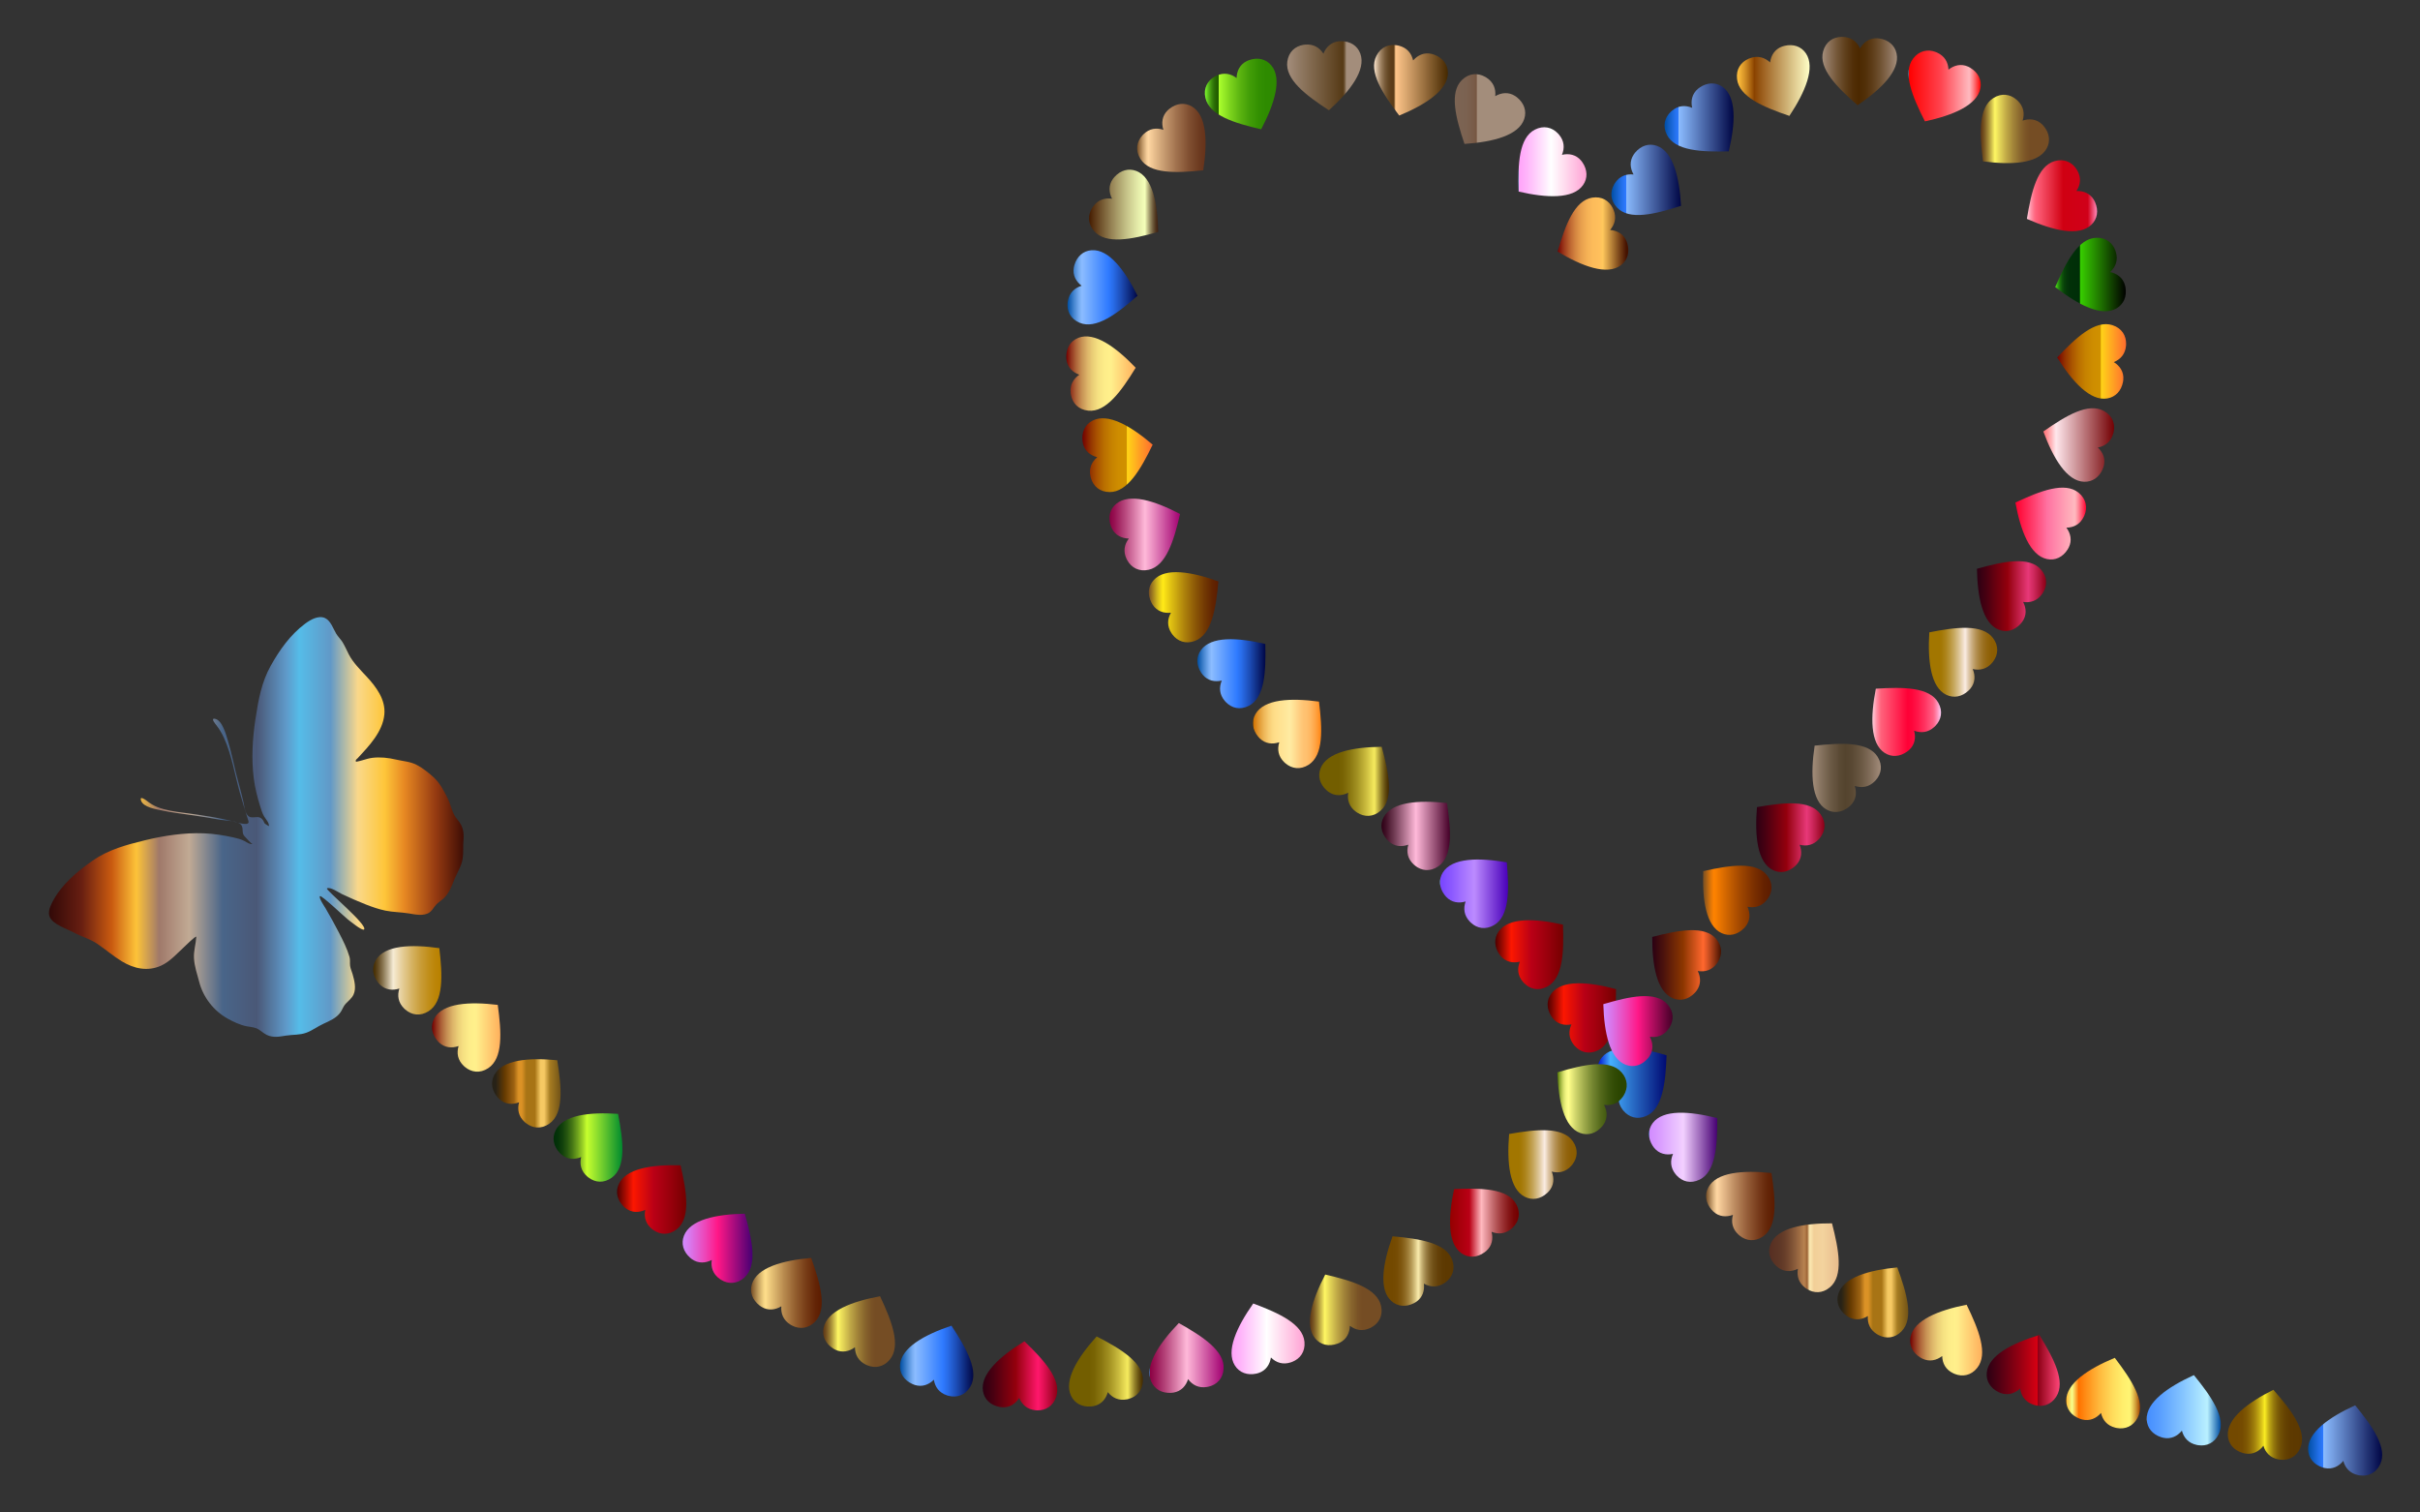<?xml version="1.0" encoding="utf-8"?>
<!DOCTYPE svg PUBLIC "-//W3C//DTD SVG 1.1//EN" "http://www.w3.org/Graphics/SVG/1.1/DTD/svg11.dtd">
<svg version="1.1" id="Layer_1" xmlns="http://www.w3.org/2000/svg" xmlns:xlink="http://www.w3.org/1999/xlink" x="0px" y="0px"
	 viewBox="0 0 2560 1600" enable-background="new 0 0 2560 1600" xml:space="preserve">
<rect x="0" y="0" width="2560" height="1600" fill="#333333" stroke="none"/>
<g>
	<linearGradient id="SVGID_1_" gradientUnits="userSpaceOnUse" x1="51.792" y1="874.81" x2="490.421" y2="874.81">
		<stop  offset="0" style="stop-color:#310908"/>
		<stop  offset="0.078" style="stop-color:#671E11"/>
		<stop  offset="0.151" style="stop-color:#C95A10"/>
		<stop  offset="0.211" style="stop-color:#FDC339"/>
		<stop  offset="0.266" style="stop-color:#A0796A"/>
		<stop  offset="0.338" style="stop-color:#C1AA94"/>
		<stop  offset="0.419" style="stop-color:#496589"/>
		<stop  offset="0.501" style="stop-color:#4A5877"/>
		<stop  offset="0.572" style="stop-color:#5F99C9"/>
		<stop  offset="0.604" style="stop-color:#55BCE8"/>
		<stop  offset="0.679" style="stop-color:#6199C7"/>
		<stop  offset="0.745" style="stop-color:#FAD88A"/>
		<stop  offset="0.809" style="stop-color:#FEC63A"/>
		<stop  offset="0.857" style="stop-color:#E78822"/>
		<stop  offset="0.933" style="stop-color:#953A11"/>
		<stop  offset="1" style="stop-color:#3F0D05"/>
	</linearGradient>
	<path fill="url(#SVGID_1_)" d="M378.439,801.999c11.848-12.74,26.395-27.878,28.145-46.121
		c1.531-15.829-8.641-29.26-18.816-40.222c-6.841-7.371-14.203-14.506-18.866-23.544
		c-2.187-4.223-4.022-8.644-6.51-12.716c-1.995-3.247-4.821-5.8-6.773-9.063
		c-3.167-5.289-5.71-13.657-11.715-16.471c-7.058-3.3-15.715,1.875-21.196,5.973
		c-15.612,11.671-26.819,27.497-36.272,44.343c-9.918,17.685-13.227,36.721-16.213,56.538
		c-3.111,20.669-4.415,42.084-1.735,62.871c1.258,9.726,3.575,19.256,6.479,28.607
		c1.23,3.932,2.376,8.167,4.545,11.702c1.735,2.844,5.286,6.454,4.973,10.048c-0.012,0.056-4.554-2.423-4.898-3.427
		c-1.202-3.507-3.684-6.286-7.634-6.162c-3.981,0.124-7.656,1.441-10.429-2.376
		c-2.692-3.715-3.005-8.867-3.938-13.211c-2.259-10.485-5.428-20.833-8.018-31.246
		c-2.82-11.315-5.072-22.819-8.48-33.985c-1.878-6.159-5.881-21.57-13.558-23.154
		c-5.438-1.125,0.821,6.085,1.435,6.884c3.126,4.037,5.741,8.443,7.867,13.084
		c8.328,18.196,11.507,39.073,16.911,58.264c2.82,10.032,5.949,19.947,9.047,29.892
		c1.75,5.596-9.831,2.104-11.925,1.534c-18.292-5.007-37.617-7.761-56.402-10.209
		c-9.379-1.221-18.89-2.559-27.758-5.983c-4.211-1.623-7.774-3.826-11.3-6.64
		c-1.376-1.097-8.198-5.961-6.178-0.235c2.5,7.095,16.027,9.112,22.224,10.416
		c10.881,2.284,21.942,3.501,32.938,5.1c9.58,1.385,19.126,3.058,28.656,4.719
		c5.066,0.889,20.043,0.809,22.615,6.194c2.107,4.434-0.387,8.059,3.476,11.733
		c0.939,0.889,7.033,7.963,8.04,7.758c-2.95,0.527-6.296-2.002-8.734-3.29
		c-3.606-1.893-7.699-2.869-11.65-3.749c-10.258-2.29-20.684-3.929-31.203-4.331
		c-20.784-0.799-41.784,2.426-61.932,7.29c-19.526,4.709-38.949,9.946-55.611,21.586
		c-16.436,11.479-32.492,24.886-42.106,42.837c-2.572,4.793-5.716,11.507-3.256,16.945
		c3.538,7.805,17.834,12.226,24.886,16.074c8.18,4.468,17.394,6.838,25.174,12.074
		c8.858,5.961,16.942,13.066,26.094,18.624c12.672,7.712,27.398,11.018,41.369,4.651
		c9.713-4.428,17.081-12.96,24.811-20.074c0.898-0.84,11.659-11.513,12.675-10.618
		c-0.52,7.761-2.928,14.813-2.491,22.714c0.483,8.855,3.346,16.66,5.534,25.143
		c4.158,16.127,15.25,30.494,29.97,38.732c6.06,3.393,13.075,6.677,19.897,8.099
		c3.504,0.731,7.303,0.846,10.627,2.224c4.053,1.692,7.036,5.087,10.977,6.974
		c6.764,3.232,13.227,1.856,20.266,0.725c7.315-1.162,14.677-0.459,21.75-3.104
		c6.221-2.308,11.705-6.553,17.763-9.341c6.559-3.024,14.091-6.16,18.305-12.359
		c1.998-2.931,2.847-6.206,5.341-8.873c2.956-3.173,6.572-5.782,8.387-9.85
		c2.937-6.565,0.858-14.764-1.001-21.332c-0.818-2.906-2.206-5.843-2.655-8.836
		c-0.477-3.17,0.26-6.435-0.644-9.546c-2.692-9.112-6.953-17.546-11.315-25.942
		c-4.545-8.731-9.245-17.347-14.234-25.855c-0.288-0.496-7.423-10.897-5.716-12.505
		c1.49-1.401,26.345,22.23,29.264,24.439c1.816,1.379,15.631,12.802,17.425,10.835
		c4.235-4.635-41.173-42.078-39.299-43.417c3.086-2.197,13.27,4.753,15.758,5.915
		c8.44,3.975,16.926,7.743,25.614,11.132c6.665,2.59,13.447,4.963,20.467,6.413
		c8.093,1.667,16.381,1.599,24.532,2.931c6.643,1.087,15.891,3.213,21.914-0.858
		c2.482-1.685,4.09-4.282,5.816-6.665c2.525-3.476,5.846-5.23,8.982-8.025c6.008-5.366,8.824-13.078,11.724-20.378
		c2.881-7.262,7.482-13.911,8.703-21.75c1.022-6.559,0.332-13.444,0.898-20.096
		c0.71-8.319-0.694-14.887-6.29-21.316c-6.113-7.021-6.476-14.983-10.553-22.999
		c-3.786-7.423-8.111-15.764-14.271-21.487c-5.307-4.929-11.86-10.135-18.292-13.506
		c-6.857-3.582-14.729-3.938-22.131-5.689c-7.898-1.865-16.61-2.788-24.712-1.81
		c-3.687,0.452-7.222,1.596-10.776,2.631c-2.135,0.62-4.288,1.193-6.497,1.54
		c-1.425-1.363,0.837-3.16,1.735-3.842"/>
	<linearGradient id="SVGID_2_" gradientUnits="userSpaceOnUse" x1="2441.644" y1="1523.804" x2="2520" y2="1523.804">
		<stop  offset="0" style="stop-color:#004EA2"/>
		<stop  offset="0.046" style="stop-color:#0C59BA"/>
		<stop  offset="0.154" style="stop-color:#2471EC"/>
		<stop  offset="0.207" style="stop-color:#2E7AFF"/>
		<stop  offset="0.207" style="stop-color:#4389FF"/>
		<stop  offset="0.207" style="stop-color:#78AEFF"/>
		<stop  offset="0.207" style="stop-color:#8BBCFF"/>
		<stop  offset="1" style="stop-color:#000645"/>
	</linearGradient>
	<path fill="url(#SVGID_2_)" enable-background="new    " d="M2441.662,1533.621c0.365,8.902,6.039,15.702,15.2,18.718
		c0.796,0.262,1.58,0.474,2.353,0.639c8.151,1.741,14.967-1.78,19.673-7.578
		c2.014,7.53,6.986,13.196,15.607,15.037c0.571,0.122,1.158,0.227,1.76,0.315
		c8.696,1.266,17.157-2.288,21.612-11.788c8.015-17.088-7.819-39.688-26.423-62.357
		C2463.805,1499.274,2440.914,1515.373,2441.662,1533.621z"/>
	<linearGradient id="SVGID_3_" gradientUnits="userSpaceOnUse" x1="2356.697" y1="1507.24" x2="2435.249" y2="1507.24">
		<stop  offset="0.127" style="stop-color:#734900"/>
		<stop  offset="0.195" style="stop-color:#764C01"/>
		<stop  offset="0.253" style="stop-color:#7E5703"/>
		<stop  offset="0.307" style="stop-color:#8D6907"/>
		<stop  offset="0.359" style="stop-color:#A2810C"/>
		<stop  offset="0.41" style="stop-color:#BCA112"/>
		<stop  offset="0.459" style="stop-color:#DCC81B"/>
		<stop  offset="0.497" style="stop-color:#FAEC22"/>
		<stop  offset="0.503" style="stop-color:#F4E521"/>
		<stop  offset="0.538" style="stop-color:#D0BC19"/>
		<stop  offset="0.576" style="stop-color:#B19912"/>
		<stop  offset="0.617" style="stop-color:#967A0D"/>
		<stop  offset="0.663" style="stop-color:#816208"/>
		<stop  offset="0.713" style="stop-color:#704F04"/>
		<stop  offset="0.773" style="stop-color:#654202"/>
		<stop  offset="0.849" style="stop-color:#5E3A00"/>
		<stop  offset="1" style="stop-color:#5C3800"/>
	</linearGradient>
	<path fill="url(#SVGID_3_)" enable-background="new    " d="M2356.756,1518.854c0.664,8.885,6.564,15.491,15.82,18.198
		c0.805,0.235,1.595,0.421,2.373,0.56c8.205,1.466,14.899-2.282,19.407-8.235
		c2.265,7.458,7.425,12.954,16.104,14.505c0.575,0.103,1.165,0.188,1.77,0.256
		c8.733,0.973,17.07-2.863,21.204-12.507c7.436-17.348-9.148-39.403-28.502-61.435
		C2377.733,1483.783,2355.396,1500.642,2356.756,1518.854z"/>
	<linearGradient id="SVGID_4_" gradientUnits="userSpaceOnUse" x1="2270.898" y1="1491.873" x2="2349.24" y2="1491.873">
		<stop  offset="0" style="stop-color:#8BBCFF"/>
		<stop  offset="0" style="stop-color:#5C9CFF"/>
		<stop  offset="0.003" style="stop-color:#458EFF"/>
		<stop  offset="0.175" style="stop-color:#589EFF"/>
		<stop  offset="0.524" style="stop-color:#8AC9FF"/>
		<stop  offset="0.818" style="stop-color:#B9F0FF"/>
		<stop  offset="1" style="stop-color:#004EA2"/>
	</linearGradient>
	<path fill="url(#SVGID_4_)" enable-background="new    " d="M2270.914,1501.573c0.346,8.903,6.006,15.716,15.16,18.751
		c0.796,0.264,1.579,0.477,2.351,0.644c8.147,1.758,14.971-1.748,19.689-7.535
		c1.998,7.534,6.957,13.211,15.575,15.071c0.57,0.123,1.157,0.23,1.76,0.319
		c8.693,1.285,17.161-2.251,21.637-11.741c8.052-17.071-7.734-39.705-26.288-62.414
		C2293.131,1467.274,2270.205,1483.324,2270.914,1501.573z"/>
	<linearGradient id="SVGID_5_" gradientUnits="userSpaceOnUse" x1="2185.744" y1="1473.707" x2="2263.866" y2="1473.707">
		<stop  offset="0" style="stop-color:#FC9C01"/>
		<stop  offset="0.003" style="stop-color:#FFBF3D"/>
		<stop  offset="0.021" style="stop-color:#FEC94A"/>
		<stop  offset="0.054" style="stop-color:#FAE56B"/>
		<stop  offset="0.08" style="stop-color:#F7FF8B"/>
		<stop  offset="0.17" style="stop-color:#FF7300"/>
		<stop  offset="0.252" style="stop-color:#FF8913"/>
		<stop  offset="0.447" style="stop-color:#FFB83C"/>
		<stop  offset="0.621" style="stop-color:#FFDA5A"/>
		<stop  offset="0.763" style="stop-color:#FFEE6C"/>
		<stop  offset="0.858" style="stop-color:#FFF673"/>
		<stop  offset="0.875" style="stop-color:#F8E96B"/>
		<stop  offset="0.906" style="stop-color:#E7C755"/>
		<stop  offset="0.948" style="stop-color:#CA9131"/>
		<stop  offset="0.999" style="stop-color:#A34601"/>
		<stop  offset="1" style="stop-color:#A24400"/>
	</linearGradient>
	<path fill="url(#SVGID_5_)" enable-background="new    " d="M2185.744,1481.667c0.06,8.909,5.498,15.9,14.55,19.228
		c0.787,0.289,1.563,0.528,2.33,0.72c8.087,2.019,15.02-1.267,19.921-6.9c1.755,7.594,6.53,13.428,15.083,15.563
		c0.566,0.141,1.149,0.267,1.748,0.375c8.647,1.563,17.225-1.699,22.003-11.041
		c8.595-16.804-6.455-39.933-24.272-63.226C2209.05,1448.098,2185.622,1463.404,2185.744,1481.667z"/>
	<linearGradient id="SVGID_6_" gradientUnits="userSpaceOnUse" x1="2101.593" y1="1449.711" x2="2178.848" y2="1449.711">
		<stop  offset="0" style="stop-color:#2B0013"/>
		<stop  offset="0.141" style="stop-color:#490013"/>
		<stop  offset="0.447" style="stop-color:#940012"/>
		<stop  offset="0.694" style="stop-color:#D60012"/>
		<stop  offset="0.697" style="stop-color:#BA0013"/>
		<stop  offset="0.701" style="stop-color:#8C0015"/>
		<stop  offset="1" style="stop-color:#FF4578"/>
	</linearGradient>
	<path fill="url(#SVGID_6_)" enable-background="new    " d="M2101.688,1452.134c-0.83,8.871,3.884,16.369,12.558,20.584
		c0.754,0.366,1.502,0.681,2.246,0.948c7.845,2.816,15.071,0.239,20.51-4.877
		c0.988,7.731,5.157,14.013,13.455,16.991c0.549,0.197,1.117,0.38,1.702,0.548
		c8.448,2.419,17.308,0.029,22.995-8.789c10.229-15.862-2.437-40.378-17.84-65.333
		C2128.228,1421.059,2103.388,1433.95,2101.688,1452.134z"/>
	<linearGradient id="SVGID_7_" gradientUnits="userSpaceOnUse" x1="2020.667" y1="1417.629" x2="2096.818" y2="1417.629">
		<stop  offset="0" style="stop-color:#730000"/>
		<stop  offset="0.071" style="stop-color:#92361F"/>
		<stop  offset="0.146" style="stop-color:#AF673B"/>
		<stop  offset="0.223" style="stop-color:#C79154"/>
		<stop  offset="0.301" style="stop-color:#DCB368"/>
		<stop  offset="0.38" style="stop-color:#EBCE77"/>
		<stop  offset="0.46" style="stop-color:#F6E182"/>
		<stop  offset="0.542" style="stop-color:#FDEC89"/>
		<stop  offset="0.63" style="stop-color:#FFF08B"/>
		<stop  offset="0.657" style="stop-color:#FFED8B"/>
		<stop  offset="0.734" style="stop-color:#FFDF80"/>
		<stop  offset="1" style="stop-color:#FFB05C"/>
	</linearGradient>
	<path fill="url(#SVGID_7_)" enable-background="new    " d="M2021.059,1414.396c-1.71,8.744,2.233,16.675,10.444,21.733
		c0.714,0.44,1.427,0.828,2.14,1.168c7.525,3.584,14.972,1.74,20.894-2.809
		c0.212,7.791,3.735,14.457,11.694,18.247c0.527,0.251,1.073,0.489,1.639,0.715
		c8.165,3.248,17.22,1.754,23.757-6.454c11.759-14.763,1.599-40.42-11.239-66.785
		C2050.565,1386.121,2024.564,1396.472,2021.059,1414.396z"/>
	<linearGradient id="SVGID_8_" gradientUnits="userSpaceOnUse" x1="1943.753" y1="1377.794" x2="2018.64" y2="1377.794">
		<stop  offset="0" style="stop-color:#272217"/>
		<stop  offset="0.053" style="stop-color:#272217"/>
		<stop  offset="0.184" style="stop-color:#653A01"/>
		<stop  offset="0.32" style="stop-color:#9D6212"/>
		<stop  offset="0.387" style="stop-color:#DB9226"/>
		<stop  offset="0.434" style="stop-color:#DB9226"/>
		<stop  offset="0.502" style="stop-color:#A87415"/>
		<stop  offset="0.624" style="stop-color:#A87415"/>
		<stop  offset="0.71" style="stop-color:#F6C963"/>
		<stop  offset="0.761" style="stop-color:#F6C963"/>
		<stop  offset="0.846" style="stop-color:#A67C21"/>
		<stop  offset="1" style="stop-color:#725316"/>
	</linearGradient>
	<path fill="url(#SVGID_8_)" enable-background="new    " d="M1944.636,1368.848c-2.571,8.53,0.562,16.814,8.229,22.665
		c0.666,0.508,1.337,0.966,2.013,1.375c7.131,4.315,14.725,3.221,21.07-0.716
		c-0.564,7.774,2.278,14.757,9.82,19.32c0.499,0.302,1.019,0.594,1.56,0.874
		c7.801,4.045,16.959,3.458,24.281-4.058c13.17-13.52,5.613-40.06-4.538-67.572
		C1976.809,1343.65,1949.907,1351.362,1944.636,1368.848z"/>
	<linearGradient id="SVGID_9_" gradientUnits="userSpaceOnUse" x1="1871.506" y1="1330.539" x2="1945.088" y2="1330.539">
		<stop  offset="0.003" style="stop-color:#562E22"/>
		<stop  offset="0.153" style="stop-color:#5E3726"/>
		<stop  offset="0.217" style="stop-color:#663D29"/>
		<stop  offset="0.314" style="stop-color:#7B4F33"/>
		<stop  offset="0.434" style="stop-color:#9E6C43"/>
		<stop  offset="0.435" style="stop-color:#9F6C43"/>
		<stop  offset="0.5" style="stop-color:#B6814F"/>
		<stop  offset="0.516" style="stop-color:#B27C4A"/>
		<stop  offset="0.536" style="stop-color:#A56D3D"/>
		<stop  offset="0.548" style="stop-color:#9B6132"/>
		<stop  offset="0.557" style="stop-color:#BB8E5D"/>
		<stop  offset="0.566" style="stop-color:#D7B581"/>
		<stop  offset="0.575" style="stop-color:#EBD29C"/>
		<stop  offset="0.583" style="stop-color:#F8E3AC"/>
		<stop  offset="0.588" style="stop-color:#FCE9B2"/>
		<stop  offset="0.643" style="stop-color:#F2CF98"/>
		<stop  offset="0.772" style="stop-color:#F3D39E"/>
		<stop  offset="1" style="stop-color:#E8BB8C"/>
	</linearGradient>
	<path fill="url(#SVGID_9_)" enable-background="new    " d="M1873.06,1315.875c-3.408,8.232-1.114,16.787,5.933,23.372
		c0.612,0.572,1.234,1.094,1.867,1.568c6.666,5.003,14.331,4.67,21.036,1.385
		c-1.335,7.679,0.798,14.91,7.848,20.202c0.467,0.35,0.955,0.692,1.466,1.025
		c7.359,4.801,16.531,5.129,24.564-1.621c14.451-12.142,9.573-39.302,2.211-67.689
		C1907.581,1294.004,1880.045,1299,1873.06,1315.875z"/>
	<linearGradient id="SVGID_10_" gradientUnits="userSpaceOnUse" x1="1804.755" y1="1275.799" x2="1877.207" y2="1275.799">
		<stop  offset="0" style="stop-color:#754D24"/>
		<stop  offset="0.018" style="stop-color:#875F35"/>
		<stop  offset="0.086" style="stop-color:#C8A06F"/>
		<stop  offset="0.135" style="stop-color:#F0C894"/>
		<stop  offset="0.161" style="stop-color:#FFD7A2"/>
		<stop  offset="0.195" style="stop-color:#F6CC99"/>
		<stop  offset="0.407" style="stop-color:#BF8E63"/>
		<stop  offset="0.601" style="stop-color:#955D38"/>
		<stop  offset="0.77" style="stop-color:#763A1A"/>
		<stop  offset="0.908" style="stop-color:#632407"/>
		<stop  offset="0.997" style="stop-color:#5C1C00"/>
	</linearGradient>
	<path fill="url(#SVGID_10_)" enable-background="new    " d="M1807.15,1256.076c-4.21,7.852-2.779,16.593,3.577,23.846
		c0.552,0.63,1.12,1.211,1.701,1.746c6.135,5.642,13.795,6.073,20.794,3.472
		c-2.092,7.508-0.69,14.915,5.799,20.883c0.43,0.395,0.882,0.784,1.356,1.166
		c6.845,5.51,15.938,6.749,24.604,0.832c15.587-10.644,13.436-38.154,8.935-67.133
		C1843.676,1237.749,1815.78,1239.98,1807.15,1256.076z"/>
	<linearGradient id="SVGID_11_" gradientUnits="userSpaceOnUse" x1="1744.35" y1="1213.674" x2="1816.556" y2="1213.674">
		<stop  offset="0" style="stop-color:#8BBCFF"/>
		<stop  offset="0" style="stop-color:#5C9CFF"/>
		<stop  offset="0.003" style="stop-color:#D18BFF"/>
		<stop  offset="0.169" style="stop-color:#DA9EFF"/>
		<stop  offset="0.503" style="stop-color:#F2D0FF"/>
		<stop  offset="1" style="stop-color:#460073"/>
	</linearGradient>
	<path fill="url(#SVGID_11_)" enable-background="new    " d="M1748.272,1188.102c-5.31,7.154-5.169,16.01,0.062,24.113
		c0.455,0.704,0.931,1.362,1.429,1.976c5.247,6.476,12.762,8.02,20.065,6.466
		c-3.165,7.123-2.857,14.655,2.692,21.505c0.367,0.453,0.758,0.904,1.172,1.351
		c5.969,6.449,14.784,9.001,24.219,4.41c16.973-8.257,18.856-35.788,18.628-65.112
		C1787.08,1175.297,1759.156,1173.437,1748.272,1188.102z"/>
	<linearGradient id="SVGID_12_" gradientUnits="userSpaceOnUse" x1="1690.069" y1="1145.688" x2="1762.954" y2="1145.688">
		<stop  offset="0" style="stop-color:#0012D0"/>
		<stop  offset="0.046" style="stop-color:#0F35DA"/>
		<stop  offset="0.148" style="stop-color:#368EF5"/>
		<stop  offset="0.185" style="stop-color:#45B0FF"/>
		<stop  offset="0.52" style="stop-color:#286AC4"/>
		<stop  offset="1" style="stop-color:#000A73"/>
	</linearGradient>
	<path fill="url(#SVGID_12_)" enable-background="new    " d="M1694.519,1118.62c-5.622,6.912-5.872,15.766-1.005,24.092
		c0.423,0.724,0.87,1.401,1.34,2.037c4.955,6.702,12.395,8.577,19.759,7.348
		c-3.477,6.976-3.503,14.515,1.738,21.603c0.347,0.469,0.717,0.937,1.111,1.402
		c5.678,6.707,14.371,9.646,24,5.478c17.321-7.498,20.422-34.918,21.492-64.224
		C1733.856,1107.545,1706.042,1104.451,1694.519,1118.62z"/>
	<linearGradient id="SVGID_13_" gradientUnits="userSpaceOnUse" x1="1637.135" y1="1076.83" x2="1709.523" y2="1076.83">
		<stop  offset="0" style="stop-color:#4D0000"/>
		<stop  offset="0.228" style="stop-color:#F61502"/>
		<stop  offset="0.235" style="stop-color:#FC1700"/>
		<stop  offset="0.534" style="stop-color:#B90016"/>
		<stop  offset="0.767" style="stop-color:#99000C"/>
		<stop  offset="1" style="stop-color:#750000"/>
	</linearGradient>
	<path fill="url(#SVGID_13_)" enable-background="new    " d="M1641.197,1050.843c-5.395,7.09-5.36,15.947-0.226,24.112
		c0.446,0.71,0.915,1.373,1.405,1.993c5.169,6.539,12.665,8.172,19.987,6.706
		c-3.25,7.085-3.033,14.62,2.435,21.536c0.362,0.458,0.747,0.913,1.155,1.365c5.891,6.52,14.675,9.177,24.165,4.7
		c17.07-8.053,19.283-35.559,19.407-64.885C1680.156,1038.503,1652.256,1036.309,1641.197,1050.843z"/>
	<linearGradient id="SVGID_14_" gradientUnits="userSpaceOnUse" x1="1581.72" y1="1009.935" x2="1653.697" y2="1009.935">
		<stop  offset="0" style="stop-color:#4D0000"/>
		<stop  offset="0.228" style="stop-color:#F61502"/>
		<stop  offset="0.235" style="stop-color:#FC1700"/>
		<stop  offset="0.534" style="stop-color:#B90016"/>
		<stop  offset="0.767" style="stop-color:#99000C"/>
		<stop  offset="1" style="stop-color:#750000"/>
	</linearGradient>
	<path fill="url(#SVGID_14_)" enable-background="new    " d="M1585.317,985.393c-5.103,7.304-4.708,16.152,0.753,24.101
		c0.475,0.691,0.97,1.334,1.485,1.934c5.43,6.323,12.986,7.651,20.242,5.889
		c-2.959,7.21-2.437,14.731,3.307,21.419c0.38,0.443,0.783,0.882,1.21,1.317
		c6.151,6.275,15.036,8.573,24.336,3.715c16.729-8.74,17.823-36.313,16.756-65.619
		C1623.743,971.482,1595.777,970.422,1585.317,985.393z"/>
	<linearGradient id="SVGID_15_" gradientUnits="userSpaceOnUse" x1="1523.277" y1="945.504" x2="1595.266" y2="945.504">
		<stop  offset="0" style="stop-color:#8BBCFF"/>
		<stop  offset="0" style="stop-color:#5C9CFF"/>
		<stop  offset="0.003" style="stop-color:#7845FF"/>
		<stop  offset="0.167" style="stop-color:#8B58FF"/>
		<stop  offset="0.499" style="stop-color:#BB8AFF"/>
		<stop  offset="0.503" style="stop-color:#BC8BFF"/>
		<stop  offset="1" style="stop-color:#4900B9"/>
	</linearGradient>
	<path fill="url(#SVGID_15_)" enable-background="new    " d="M1526.331,922.905c-4.728,7.552-3.887,16.369,1.968,24.032
		c0.509,0.666,1.036,1.284,1.58,1.857c5.743,6.041,13.356,6.986,20.514,4.86
		c-2.592,7.351-1.69,14.836,4.384,21.225c0.402,0.423,0.827,0.841,1.275,1.254
		c6.46,5.957,15.45,7.803,24.492,2.482c16.267-9.573,15.967-37.166,13.422-66.381
		C1564.006,907.072,1536.023,907.425,1526.331,922.905z"/>
	<linearGradient id="SVGID_16_" gradientUnits="userSpaceOnUse" x1="1461.371" y1="884.294" x2="1533.778" y2="884.294">
		<stop  offset="0" style="stop-color:#8BBCFF"/>
		<stop  offset="0" style="stop-color:#5C9CFF"/>
		<stop  offset="0.003" style="stop-color:#2E0015"/>
		<stop  offset="0.067" style="stop-color:#411127"/>
		<stop  offset="0.196" style="stop-color:#743E57"/>
		<stop  offset="0.378" style="stop-color:#C485A2"/>
		<stop  offset="0.503" style="stop-color:#FFB9D9"/>
		<stop  offset="1" style="stop-color:#450028"/>
	</linearGradient>
	<path fill="url(#SVGID_16_)" enable-background="new    " d="M1463.813,864.344c-4.249,7.831-2.862,16.579,3.458,23.863
		c0.549,0.633,1.113,1.217,1.693,1.755c6.107,5.673,13.764,6.143,20.776,3.576
		c-2.13,7.498-0.765,14.912,5.694,20.912c0.427,0.397,0.878,0.788,1.35,1.173
		c6.817,5.544,15.905,6.829,24.599,0.955c15.64-10.565,13.627-38.087,9.272-67.087
		C1500.431,846.201,1472.523,848.292,1463.813,864.344z"/>
	<linearGradient id="SVGID_17_" gradientUnits="userSpaceOnUse" x1="1395.55" y1="826.541" x2="1469.313" y2="826.541">
		<stop  offset="0.272" style="stop-color:#735E00"/>
		<stop  offset="0.342" style="stop-color:#796404"/>
		<stop  offset="0.438" style="stop-color:#897610"/>
		<stop  offset="0.549" style="stop-color:#A49323"/>
		<stop  offset="0.671" style="stop-color:#CABB3E"/>
		<stop  offset="0.793" style="stop-color:#F6EB5E"/>
		<stop  offset="0.837" style="stop-color:#C7B845"/>
		<stop  offset="0.893" style="stop-color:#8F7C27"/>
		<stop  offset="0.941" style="stop-color:#675112"/>
		<stop  offset="0.978" style="stop-color:#4E3605"/>
		<stop  offset="1" style="stop-color:#452C00"/>
	</linearGradient>
	<path fill="url(#SVGID_17_)" enable-background="new    " d="M1396.998,812.683c-3.291,8.28-0.877,16.801,6.262,23.285
		c0.621,0.564,1.25,1.076,1.889,1.542c6.736,4.909,14.396,4.468,21.054,1.088
		c-1.226,7.697,1.008,14.898,8.133,20.089c0.472,0.344,0.965,0.679,1.48,1.004
		c7.426,4.697,16.602,4.895,24.539-1.967c14.278-12.345,9.017-39.433,1.255-67.713
		C1431.208,790.328,1403.745,795.712,1396.998,812.683z"/>
	<linearGradient id="SVGID_18_" gradientUnits="userSpaceOnUse" x1="1325.418" y1="776.424" x2="1397.615" y2="776.424">
		<stop  offset="0" style="stop-color:#452C00"/>
		<stop  offset="0" style="stop-color:#4F3100"/>
		<stop  offset="0.001" style="stop-color:#6A3E00"/>
		<stop  offset="0.002" style="stop-color:#955400"/>
		<stop  offset="0.003" style="stop-color:#D07100"/>
		<stop  offset="0.079" style="stop-color:#E0952E"/>
		<stop  offset="0.158" style="stop-color:#EDB556"/>
		<stop  offset="0.229" style="stop-color:#F7CC73"/>
		<stop  offset="0.291" style="stop-color:#FDDA85"/>
		<stop  offset="0.336" style="stop-color:#FFDF8B"/>
		<stop  offset="0.543" style="stop-color:#FFEBA2"/>
		<stop  offset="0.738" style="stop-color:#FFC373"/>
		<stop  offset="0.787" style="stop-color:#FFC06E"/>
		<stop  offset="0.843" style="stop-color:#FFB761"/>
		<stop  offset="0.901" style="stop-color:#FFA84A"/>
		<stop  offset="0.962" style="stop-color:#FF942A"/>
		<stop  offset="0.994" style="stop-color:#FF8717"/>
	</linearGradient>
	<path fill="url(#SVGID_18_)" enable-background="new    " d="M1328.102,755.352c-4.447,7.721-3.283,16.5,2.849,23.944
		c0.533,0.647,1.082,1.245,1.647,1.797c5.96,5.826,13.604,6.491,20.678,4.103
		c-2.32,7.441-1.144,14.888,5.16,21.05c0.417,0.408,0.857,0.81,1.32,1.206
		c6.674,5.716,15.726,7.231,24.567,1.581c15.904-10.164,14.592-37.727,10.976-66.829
		C1365.17,738.146,1337.219,739.527,1328.102,755.352z"/>
	<linearGradient id="SVGID_19_" gradientUnits="userSpaceOnUse" x1="1266.629" y1="712.697" x2="1338.66" y2="712.697">
		<stop  offset="0" style="stop-color:#004EA2"/>
		<stop  offset="0.093" style="stop-color:#4585D0"/>
		<stop  offset="0.169" style="stop-color:#78ADF2"/>
		<stop  offset="0.207" style="stop-color:#8BBCFF"/>
		<stop  offset="0.586" style="stop-color:#2E7AFF"/>
		<stop  offset="0.647" style="stop-color:#296DEA"/>
		<stop  offset="0.771" style="stop-color:#1C4CB5"/>
		<stop  offset="0.948" style="stop-color:#07175F"/>
		<stop  offset="1" style="stop-color:#000645"/>
	</linearGradient>
	<path fill="url(#SVGID_19_)" enable-background="new    " d="M1270.34,687.785c-5.177,7.252-4.872,16.103,0.508,24.107
		c0.468,0.696,0.956,1.344,1.465,1.949c5.366,6.378,12.908,7.782,20.182,6.094
		c-3.033,7.18-2.586,14.706,3.09,21.452c0.376,0.446,0.774,0.89,1.196,1.329
		c6.087,6.337,14.948,8.725,24.297,3.961c16.817-8.57,18.19-36.13,17.42-65.446
		C1308.904,674.263,1280.951,672.92,1270.34,687.785z"/>
	<linearGradient id="SVGID_20_" gradientUnits="userSpaceOnUse" x1="1215.3" y1="642.39" x2="1288.887" y2="642.39">
		<stop  offset="0" style="stop-color:#754D24"/>
		<stop  offset="0.041" style="stop-color:#957121"/>
		<stop  offset="0.118" style="stop-color:#CEB21C"/>
		<stop  offset="0.174" style="stop-color:#F1DA18"/>
		<stop  offset="0.204" style="stop-color:#FFE917"/>
		<stop  offset="0.284" style="stop-color:#E8CC14"/>
		<stop  offset="0.472" style="stop-color:#B78E0D"/>
		<stop  offset="0.645" style="stop-color:#905D07"/>
		<stop  offset="0.795" style="stop-color:#733A03"/>
		<stop  offset="0.917" style="stop-color:#622401"/>
		<stop  offset="0.997" style="stop-color:#5C1C00"/>
	</linearGradient>
	<path fill="url(#SVGID_20_)" enable-background="new    " d="M1220.429,613.652c-5.984,6.601-6.709,15.428-2.295,24.003
		c0.384,0.745,0.793,1.446,1.228,2.106c4.589,6.958,11.917,9.229,19.337,8.397
		c-3.846,6.779-4.277,14.306,0.577,21.665c0.321,0.487,0.666,0.974,1.034,1.459
		c5.31,7.002,13.833,10.403,23.672,6.757c17.698-6.558,22.264-33.773,24.905-62.979
		C1260.303,604.702,1232.695,600.121,1220.429,613.652z"/>
	<linearGradient id="SVGID_21_" gradientUnits="userSpaceOnUse" x1="1173.646" y1="565.397" x2="1248.324" y2="565.397">
		<stop  offset="0" style="stop-color:#8BBCFF"/>
		<stop  offset="0" style="stop-color:#5C9CFF"/>
		<stop  offset="0.003" style="stop-color:#8B0043"/>
		<stop  offset="0.074" style="stop-color:#971353"/>
		<stop  offset="0.218" style="stop-color:#B7467C"/>
		<stop  offset="0.42" style="stop-color:#E996BD"/>
		<stop  offset="0.503" style="stop-color:#FFB9D9"/>
		<stop  offset="1" style="stop-color:#A20071"/>
	</linearGradient>
	<path fill="url(#SVGID_21_)" enable-background="new    " d="M1180.69,533.047c-6.824,5.728-8.74,14.375-5.53,23.47
		c0.279,0.79,0.59,1.54,0.931,2.253c3.602,7.516,10.555,10.761,18.019,10.943
		c-4.73,6.195-6.178,13.594-2.368,21.543c0.252,0.526,0.528,1.055,0.826,1.586
		c4.311,7.657,12.294,12.183,22.537,9.906c18.425-4.097,26.64-30.44,33.218-59.018
		C1221.41,529.59,1194.679,521.306,1180.69,533.047z"/>
	<linearGradient id="SVGID_22_" gradientUnits="userSpaceOnUse" x1="1144.985" y1="481.508" x2="1219.348" y2="481.508">
		<stop  offset="0" style="stop-color:#730000"/>
		<stop  offset="0.018" style="stop-color:#780800"/>
		<stop  offset="0.114" style="stop-color:#933200"/>
		<stop  offset="0.213" style="stop-color:#A95400"/>
		<stop  offset="0.313" style="stop-color:#BA6F00"/>
		<stop  offset="0.414" style="stop-color:#C68200"/>
		<stop  offset="0.518" style="stop-color:#CE8D00"/>
		<stop  offset="0.63" style="stop-color:#D09100"/>
		<stop  offset="0.639" style="stop-color:#FFD417"/>
		<stop  offset="0.828" style="stop-color:#FF9C24"/>
		<stop  offset="1" style="stop-color:#FF6D2E"/>
	</linearGradient>
	<path fill="url(#SVGID_22_)" enable-background="new    " d="M1155.789,444.926c-7.928,4.065-11.721,12.069-10.617,21.65
		c0.096,0.833,0.232,1.633,0.407,2.404c1.839,8.13,7.894,12.84,15.131,14.68
		c-5.991,4.987-9.049,11.877-7.104,20.476c0.129,0.569,0.279,1.146,0.453,1.73
		c2.498,8.425,9.273,14.614,19.766,14.674c18.874,0.108,32.748-23.746,45.523-50.142
		C1196.257,450.62,1172.041,436.592,1155.789,444.926z"/>
	<linearGradient id="SVGID_23_" gradientUnits="userSpaceOnUse" x1="1127.954" y1="395.206" x2="1201.393" y2="395.206">
		<stop  offset="0" style="stop-color:#730000"/>
		<stop  offset="0.071" style="stop-color:#92361F"/>
		<stop  offset="0.146" style="stop-color:#AF673B"/>
		<stop  offset="0.223" style="stop-color:#C79154"/>
		<stop  offset="0.301" style="stop-color:#DCB368"/>
		<stop  offset="0.38" style="stop-color:#EBCE77"/>
		<stop  offset="0.46" style="stop-color:#F6E182"/>
		<stop  offset="0.542" style="stop-color:#FDEC89"/>
		<stop  offset="0.63" style="stop-color:#FFF08B"/>
		<stop  offset="0.657" style="stop-color:#FFED8B"/>
		<stop  offset="0.734" style="stop-color:#FFDF80"/>
		<stop  offset="1" style="stop-color:#FFB05C"/>
	</linearGradient>
	<path fill="url(#SVGID_23_)" enable-background="new    " d="M1140.659,357.391c-8.291,3.263-12.855,10.853-12.701,20.496
		c0.013,0.838,0.07,1.648,0.167,2.432c1.027,8.271,6.589,13.556,13.608,16.101
		c-6.453,4.371-10.177,10.926-9.09,19.675c0.072,0.579,0.165,1.168,0.28,1.766
		c1.654,8.63,7.786,15.458,18.221,16.553c18.771,1.97,34.932-20.398,50.25-45.405
		C1180.367,367.051,1157.653,350.702,1140.659,357.391z"/>
	<linearGradient id="SVGID_24_" gradientUnits="userSpaceOnUse" x1="1129.265" y1="303.919" x2="1203.358" y2="303.919">
		<stop  offset="0" style="stop-color:#004EA2"/>
		<stop  offset="0.093" style="stop-color:#4585D0"/>
		<stop  offset="0.169" style="stop-color:#78ADF2"/>
		<stop  offset="0.207" style="stop-color:#8BBCFF"/>
		<stop  offset="0.586" style="stop-color:#2E7AFF"/>
		<stop  offset="0.647" style="stop-color:#296DEA"/>
		<stop  offset="0.771" style="stop-color:#1C4CB5"/>
		<stop  offset="0.948" style="stop-color:#07175F"/>
		<stop  offset="1" style="stop-color:#000645"/>
	</linearGradient>
	<path fill="url(#SVGID_24_)" enable-background="new    " d="M1154.717,264.703c-8.885,0.66-15.493,6.558-18.203,15.813
		c-0.236,0.805-0.421,1.595-0.561,2.373c-1.469,8.204,2.276,14.9,8.227,19.41
		c-7.459,2.263-12.957,7.42-14.511,16.098c-0.103,0.574-0.189,1.165-0.256,1.77
		c-0.977,8.733,2.857,17.071,12.499,21.209c17.345,7.443,39.407-9.133,61.446-28.479
		C1189.781,285.693,1172.93,263.349,1154.717,264.703z"/>
	<linearGradient id="SVGID_25_" gradientUnits="userSpaceOnUse" x1="1152.037" y1="216.398" x2="1225.183" y2="216.398">
		<stop  offset="0" style="stop-color:#451B00"/>
		<stop  offset="0.057" style="stop-color:#542E0F"/>
		<stop  offset="0.334" style="stop-color:#988657"/>
		<stop  offset="0.56" style="stop-color:#C9C78C"/>
		<stop  offset="0.724" style="stop-color:#E8F0AD"/>
		<stop  offset="0.809" style="stop-color:#F4FFB9"/>
		<stop  offset="0.836" style="stop-color:#D0D297"/>
		<stop  offset="0.879" style="stop-color:#9D9468"/>
		<stop  offset="0.918" style="stop-color:#756342"/>
		<stop  offset="0.952" style="stop-color:#584027"/>
		<stop  offset="0.979" style="stop-color:#462A17"/>
		<stop  offset="0.997" style="stop-color:#402211"/>
	</linearGradient>
	<path fill="url(#SVGID_25_)" enable-background="new    " d="M1202.115,180.88c-8.3-3.24-16.806-0.774-23.247,6.405
		c-0.56,0.624-1.069,1.256-1.53,1.898c-4.867,6.766-4.379,14.423-0.959,21.06
		c-7.705-1.179-14.891,1.1-20.039,8.256c-0.341,0.474-0.673,0.969-0.995,1.486
		c-4.651,7.455-4.793,16.631,2.118,24.526c12.432,14.202,39.488,8.774,67.719,0.838
		C1224.681,214.951,1219.128,187.522,1202.115,180.88z"/>
	<linearGradient id="SVGID_26_" gradientUnits="userSpaceOnUse" x1="1202.927" y1="145.904" x2="1275.334" y2="145.904">
		<stop  offset="0" style="stop-color:#754D24"/>
		<stop  offset="0.018" style="stop-color:#875F35"/>
		<stop  offset="0.086" style="stop-color:#C8A06F"/>
		<stop  offset="0.135" style="stop-color:#F0C894"/>
		<stop  offset="0.161" style="stop-color:#FFD7A2"/>
		<stop  offset="0.352" style="stop-color:#D0A578"/>
		<stop  offset="0.562" style="stop-color:#A37450"/>
		<stop  offset="0.748" style="stop-color:#825132"/>
		<stop  offset="0.899" style="stop-color:#6D3B21"/>
		<stop  offset="0.997" style="stop-color:#66331A"/>
	</linearGradient>
	<path fill="url(#SVGID_26_)" enable-background="new    " d="M1261.033,112.749c-7.631-4.598-16.433-3.607-23.995,2.378
		c-0.657,0.52-1.266,1.058-1.829,1.612c-5.942,5.845-6.757,13.473-4.509,20.594
		c-7.394-2.466-14.862-1.437-21.147,4.745c-0.416,0.409-0.827,0.841-1.232,1.296
		c-5.846,6.561-7.539,15.58-2.064,24.531c9.849,16.101,37.433,15.332,66.6,12.288
		C1277.506,150.148,1276.676,122.175,1261.033,112.749z"/>
	<linearGradient id="SVGID_27_" gradientUnits="userSpaceOnUse" x1="1274.522" y1="99.429" x2="1350.408" y2="99.429">
		<stop  offset="0" style="stop-color:#80FF2E"/>
		<stop  offset="0.034" style="stop-color:#63CE20"/>
		<stop  offset="0.068" style="stop-color:#4BA515"/>
		<stop  offset="0.101" style="stop-color:#39850C"/>
		<stop  offset="0.132" style="stop-color:#2C6E05"/>
		<stop  offset="0.162" style="stop-color:#246101"/>
		<stop  offset="0.188" style="stop-color:#215C00"/>
		<stop  offset="0.198" style="stop-color:#ACFF2E"/>
		<stop  offset="0.222" style="stop-color:#A4F82B"/>
		<stop  offset="0.363" style="stop-color:#7AD11C"/>
		<stop  offset="0.5" style="stop-color:#59B210"/>
		<stop  offset="0.63" style="stop-color:#419D07"/>
		<stop  offset="0.752" style="stop-color:#339002"/>
		<stop  offset="0.855" style="stop-color:#2E8B00"/>
	</linearGradient>
	<path fill="url(#SVGID_27_)" enable-background="new    " d="M1344.822,69.138c-5.726-6.826-14.373-8.745-23.468-5.538
		c-0.791,0.279-1.54,0.59-2.253,0.931c-7.518,3.6-10.764,10.551-10.948,18.016
		c-6.193-4.732-13.592-6.182-21.543-2.374c-0.526,0.252-1.055,0.527-1.586,0.826
		c-7.658,4.308-12.187,12.29-9.913,22.534c4.091,18.426,30.432,26.65,59.008,33.236
		C1348.267,109.859,1356.56,83.13,1344.822,69.138z"/>
	<linearGradient id="SVGID_28_" gradientUnits="userSpaceOnUse" x1="1361.583" y1="80.087" x2="1440.354" y2="80.087">
		<stop  offset="0" style="stop-color:#A38D7B"/>
		<stop  offset="0.184" style="stop-color:#8F7861"/>
		<stop  offset="0.747" style="stop-color:#563A16"/>
		<stop  offset="0.755" style="stop-color:#5B3F1C"/>
		<stop  offset="0.766" style="stop-color:#674D2D"/>
		<stop  offset="0.779" style="stop-color:#7C6348"/>
		<stop  offset="0.792" style="stop-color:#99836E"/>
		<stop  offset="0.796" style="stop-color:#A38D7B"/>
	</linearGradient>
	<path fill="url(#SVGID_28_)" enable-background="new    " d="M1439.051,56.776c-3.04-8.375-10.505-13.141-20.149-13.245
		c-0.838-0.009-1.649,0.026-2.436,0.102c-8.296,0.806-13.728,6.223-16.459,13.173
		c-4.197-6.568-10.65-10.466-19.424-9.613c-0.581,0.056-1.172,0.134-1.773,0.232
		c-8.671,1.423-15.661,7.37-17.035,17.772c-2.472,18.712,19.456,35.465,44.044,51.447
		C1428.332,96.212,1445.283,73.944,1439.051,56.776z"/>
	<linearGradient id="SVGID_29_" gradientUnits="userSpaceOnUse" x1="1453.552" y1="84.9" x2="1531.657" y2="84.9">
		<stop  offset="0" style="stop-color:#FFE8D0"/>
		<stop  offset="0.036" style="stop-color:#D4BBA0"/>
		<stop  offset="0.072" style="stop-color:#AF9476"/>
		<stop  offset="0.11" style="stop-color:#907454"/>
		<stop  offset="0.148" style="stop-color:#785B39"/>
		<stop  offset="0.187" style="stop-color:#674926"/>
		<stop  offset="0.226" style="stop-color:#5D3E1B"/>
		<stop  offset="0.269" style="stop-color:#5A3B17"/>
		<stop  offset="0.293" style="stop-color:#FFC68B"/>
		<stop  offset="1" style="stop-color:#452800"/>
	</linearGradient>
	<path fill="url(#SVGID_29_)" enable-background="new    " d="M1531.657,77.068c-0.039-8.91-5.461-15.913-14.505-19.262
		c-0.786-0.291-1.561-0.532-2.328-0.725c-8.082-2.038-15.023,1.231-19.937,6.853
		c-1.737-7.598-6.498-13.443-15.047-15.599c-0.566-0.143-1.149-0.269-1.748-0.379
		c-8.643-1.584-17.229,1.659-22.029,10.989c-8.635,16.784,6.361,39.948,24.123,63.283
		C1508.271,110.582,1531.736,95.332,1531.657,77.068z"/>
	<linearGradient id="SVGID_30_" gradientUnits="userSpaceOnUse" x1="1538.932" y1="115.352" x2="1613.45" y2="115.352">
		<stop  offset="0" style="stop-color:#7C6453"/>
		<stop  offset="0.166" style="stop-color:#7B6251"/>
		<stop  offset="0.264" style="stop-color:#795C48"/>
		<stop  offset="0.299" style="stop-color:#775843"/>
		<stop  offset="0.305" style="stop-color:#7C5E49"/>
		<stop  offset="0.313" style="stop-color:#896D5A"/>
		<stop  offset="0.322" style="stop-color:#9E8775"/>
		<stop  offset="0.324" style="stop-color:#A38D7B"/>
	</linearGradient>
	<path fill="url(#SVGID_30_)" enable-background="new    " d="M1612.397,125.903c2.809-8.455-0.092-16.823-7.593-22.886
		c-0.652-0.527-1.31-1.002-1.974-1.43c-7.008-4.513-14.629-3.631-21.081,0.127
		c0.781-7.755-1.865-14.815-9.277-19.587c-0.491-0.316-1.002-0.622-1.535-0.917
		c-7.685-4.261-16.856-3.931-24.385,3.377c-13.543,13.147-6.731,39.887,2.648,67.673
		C1579.533,150.192,1606.639,143.235,1612.397,125.903z"/>
	<linearGradient id="SVGID_31_" gradientUnits="userSpaceOnUse" x1="1606.246" y1="171.083" x2="1678.255" y2="171.083">
		<stop  offset="0" style="stop-color:#8BBCFF"/>
		<stop  offset="0" style="stop-color:#5C9CFF"/>
		<stop  offset="0.003" style="stop-color:#FFA2F9"/>
		<stop  offset="0.126" style="stop-color:#FFB5FA"/>
		<stop  offset="0.374" style="stop-color:#FFE7FD"/>
		<stop  offset="0.481" style="stop-color:#FFFFFF"/>
		<stop  offset="1" style="stop-color:#FFA2D4"/>
	</linearGradient>
	<path fill="url(#SVGID_31_)" enable-background="new    " d="M1674.585,195.864c5.151-7.27,4.813-16.12-0.595-24.105
		c-0.47-0.694-0.961-1.341-1.472-1.944c-5.389-6.359-12.936-7.736-20.203-6.021
		c3.006-7.191,2.533-14.715-3.167-21.44c-0.377-0.445-0.778-0.887-1.201-1.325
		c-6.11-6.315-14.979-8.672-24.311-3.874c-16.786,8.63-18.06,36.196-17.184,65.508
		C1636.07,209.524,1664.028,210.767,1674.585,195.864z"/>
	<linearGradient id="SVGID_32_" gradientUnits="userSpaceOnUse" x1="1647.709" y1="247.021" x2="1722.552" y2="247.021">
		<stop  offset="0" style="stop-color:#730000"/>
		<stop  offset="0.007" style="stop-color:#760502"/>
		<stop  offset="0.085" style="stop-color:#9A361A"/>
		<stop  offset="0.165" style="stop-color:#B9602E"/>
		<stop  offset="0.245" style="stop-color:#D2823F"/>
		<stop  offset="0.327" style="stop-color:#E69D4C"/>
		<stop  offset="0.41" style="stop-color:#F4B055"/>
		<stop  offset="0.495" style="stop-color:#FCBB5A"/>
		<stop  offset="0.586" style="stop-color:#FFBF5C"/>
		<stop  offset="0.639" style="stop-color:#FFC85C"/>
		<stop  offset="0.675" style="stop-color:#EAB351"/>
		<stop  offset="0.881" style="stop-color:#744017"/>
		<stop  offset="0.972" style="stop-color:#451200"/>
	</linearGradient>
	<path fill="url(#SVGID_32_)" enable-background="new    " d="M1714.636,280.624c7.136-5.335,9.535-13.861,6.842-23.122
		c-0.234-0.805-0.502-1.571-0.803-2.302c-3.174-7.707-9.933-11.337-17.375-11.939
		c5.071-5.919,6.933-13.225,3.576-21.376c-0.222-0.539-0.467-1.083-0.736-1.63
		c-3.873-7.887-11.589-12.856-21.944-11.158c-18.626,3.054-28.31,28.893-36.486,57.056
		C1673.786,281.786,1700.009,291.561,1714.636,280.624z"/>
	<linearGradient id="SVGID_33_" gradientUnits="userSpaceOnUse" x1="1704.582" y1="190.273" x2="1778.26" y2="190.273">
		<stop  offset="0" style="stop-color:#004EA2"/>
		<stop  offset="0.046" style="stop-color:#0C59BA"/>
		<stop  offset="0.154" style="stop-color:#2471EC"/>
		<stop  offset="0.207" style="stop-color:#2E7AFF"/>
		<stop  offset="0.207" style="stop-color:#4389FF"/>
		<stop  offset="0.207" style="stop-color:#78AEFF"/>
		<stop  offset="0.207" style="stop-color:#8BBCFF"/>
		<stop  offset="1" style="stop-color:#000645"/>
	</linearGradient>
	<path fill="url(#SVGID_33_)" enable-background="new    " d="M1752.627,154.216c-8.423-2.905-16.823-0.1-22.971,7.331
		c-0.534,0.646-1.017,1.298-1.453,1.958c-4.592,6.956-3.798,14.586-0.114,21.081
		c-7.746-0.869-14.835,1.695-19.692,9.052c-0.321,0.487-0.633,0.995-0.935,1.524
		c-4.349,7.636-4.123,16.81,3.099,24.422c12.991,13.692,39.808,7.185,67.699-1.876
		C1776.54,187.356,1769.892,160.171,1752.627,154.216z"/>
	<linearGradient id="SVGID_34_" gradientUnits="userSpaceOnUse" x1="1760.835" y1="124.261" x2="1833.835" y2="124.261">
		<stop  offset="0" style="stop-color:#004EA2"/>
		<stop  offset="0.046" style="stop-color:#0C59BA"/>
		<stop  offset="0.154" style="stop-color:#2471EC"/>
		<stop  offset="0.207" style="stop-color:#2E7AFF"/>
		<stop  offset="0.207" style="stop-color:#4389FF"/>
		<stop  offset="0.207" style="stop-color:#78AEFF"/>
		<stop  offset="0.207" style="stop-color:#8BBCFF"/>
		<stop  offset="1" style="stop-color:#000645"/>
	</linearGradient>
	<path fill="url(#SVGID_34_)" enable-background="new    " d="M1822.289,91.965c-7.246-5.185-16.097-4.89-24.108,0.48
		c-0.696,0.467-1.345,0.955-1.951,1.463c-6.384,5.359-7.797,12.899-6.118,20.174
		c-7.177-3.041-14.703-2.603-21.455,3.065c-0.447,0.375-0.891,0.773-1.331,1.195
		c-6.344,6.08-8.743,14.938-3.99,24.292c8.55,16.827,36.109,18.233,65.425,17.496
		C1835.765,130.545,1837.141,102.593,1822.289,91.965z"/>
	<linearGradient id="SVGID_35_" gradientUnits="userSpaceOnUse" x1="1837.344" y1="85.178" x2="1914.319" y2="85.178">
		<stop  offset="0" style="stop-color:#FC9C01"/>
		<stop  offset="0" style="stop-color:#2B1400"/>
		<stop  offset="0" style="stop-color:#2E2500"/>
		<stop  offset="0.003" style="stop-color:#FFBF3D"/>
		<stop  offset="0.041" style="stop-color:#F3B237"/>
		<stop  offset="0.111" style="stop-color:#D39026"/>
		<stop  offset="0.204" style="stop-color:#A15A0B"/>
		<stop  offset="0.241" style="stop-color:#8B4300"/>
		<stop  offset="1" style="stop-color:#FFFFC7"/>
	</linearGradient>
	<path fill="url(#SVGID_35_)" enable-background="new    " d="M1910.331,56.389c-5.013-7.366-13.424-10.141-22.795-7.863
		c-0.815,0.198-1.592,0.432-2.335,0.7c-7.84,2.828-11.767,9.419-12.699,16.827
		c-5.688-5.329-12.903-7.513-21.196-4.522c-0.549,0.198-1.103,0.419-1.661,0.663
		c-8.052,3.519-13.358,11.007-12.122,21.426c2.223,18.743,27.607,29.566,55.379,38.985
		C1909.676,97.25,1920.607,71.487,1910.331,56.389z"/>
	<linearGradient id="SVGID_36_" gradientUnits="userSpaceOnUse" x1="1927.794" y1="75.156" x2="2006.763" y2="75.156">
		<stop  offset="0" style="stop-color:#A38D7B"/>
		<stop  offset="0.066" style="stop-color:#927963"/>
		<stop  offset="0.196" style="stop-color:#745738"/>
		<stop  offset="0.314" style="stop-color:#5E3E1A"/>
		<stop  offset="0.414" style="stop-color:#512E07"/>
		<stop  offset="0.485" style="stop-color:#4C2900"/>
		<stop  offset="0.561" style="stop-color:#502E06"/>
		<stop  offset="0.663" style="stop-color:#5C3B17"/>
		<stop  offset="0.778" style="stop-color:#705232"/>
		<stop  offset="0.904" style="stop-color:#8B7159"/>
		<stop  offset="1" style="stop-color:#A38D7B"/>
	</linearGradient>
	<path fill="url(#SVGID_36_)" enable-background="new    " d="M2006.3,56.654c-1.845-8.717-8.574-14.475-18.109-15.921
		c-0.829-0.126-1.637-0.204-2.426-0.238c-8.327-0.357-14.461,4.252-18.133,10.753
		c-3.241-7.088-9.089-11.846-17.897-12.224c-0.583-0.025-1.179-0.031-1.788-0.017
		c-8.785,0.202-16.534,5.118-19.343,15.227c-5.052,18.186,14.33,37.828,36.454,57.077
		C1990.196,94.213,2010.081,74.521,2006.3,56.654z"/>
	<linearGradient id="SVGID_37_" gradientUnits="userSpaceOnUse" x1="2018.974" y1="90.951" x2="2095.33" y2="90.951">
		<stop  offset="0" style="stop-color:#8BBCFF"/>
		<stop  offset="0" style="stop-color:#5C9CFF"/>
		<stop  offset="0.003" style="stop-color:#FF0000"/>
		<stop  offset="0.35" style="stop-color:#FF343D"/>
		<stop  offset="0.454" style="stop-color:#FF4550"/>
		<stop  offset="0.84" style="stop-color:#FFB9BF"/>
		<stop  offset="0.86" style="stop-color:#FFA8AE"/>
		<stop  offset="0.902" style="stop-color:#FF7C80"/>
		<stop  offset="0.959" style="stop-color:#FF3637"/>
		<stop  offset="1" style="stop-color:#FF0000"/>
	</linearGradient>
	<path fill="url(#SVGID_37_)" enable-background="new    " d="M2095.003,93.198c1.558-8.772-2.521-16.634-10.818-21.55
		c-0.721-0.427-1.441-0.803-2.16-1.13c-7.586-3.453-15-1.48-20.842,3.169
		c-0.347-7.787-3.984-14.39-12.008-18.043c-0.531-0.242-1.082-0.471-1.651-0.686
		c-8.22-3.107-17.247-1.456-23.642,6.863c-11.503,14.964-0.9,40.441,12.392,66.581
		C2065.991,121.979,2091.809,111.18,2095.003,93.198z"/>
	<linearGradient id="SVGID_38_" gradientUnits="userSpaceOnUse" x1="2095.337" y1="136.401" x2="2167.552" y2="136.401">
		<stop  offset="0" style="stop-color:#603916"/>
		<stop  offset="0.022" style="stop-color:#68431A"/>
		<stop  offset="0.059" style="stop-color:#7F5E25"/>
		<stop  offset="0.107" style="stop-color:#A38936"/>
		<stop  offset="0.164" style="stop-color:#D5C54F"/>
		<stop  offset="0.207" style="stop-color:#FFF763"/>
		<stop  offset="0.259" style="stop-color:#EADE5A"/>
		<stop  offset="0.374" style="stop-color:#C1AA47"/>
		<stop  offset="0.483" style="stop-color:#A08238"/>
		<stop  offset="0.581" style="stop-color:#88652D"/>
		<stop  offset="0.666" style="stop-color:#7A5326"/>
		<stop  offset="0.728" style="stop-color:#754D24"/>
	</linearGradient>
	<path fill="url(#SVGID_38_)" enable-background="new    " d="M2164.891,157.369c4.429-7.731,3.243-16.508-2.907-23.937
		c-0.534-0.646-1.085-1.242-1.652-1.793c-5.974-5.812-13.619-6.458-20.688-4.054
		c2.302-7.447,1.108-14.89-5.211-21.037c-0.418-0.407-0.859-0.808-1.323-1.203
		c-6.688-5.7-15.743-7.193-24.571-1.522c-15.88,10.202-14.502,37.762-10.816,66.855
		C2127.865,174.664,2155.813,173.217,2164.891,157.369z"/>
	<linearGradient id="SVGID_39_" gradientUnits="userSpaceOnUse" x1="2144.141" y1="207.058" x2="2218.42" y2="207.058">
		<stop  offset="0" style="stop-color:#FFD0DE"/>
		<stop  offset="0.018" style="stop-color:#FFBDCD"/>
		<stop  offset="0.069" style="stop-color:#FF8BA1"/>
		<stop  offset="0.108" style="stop-color:#FF6D85"/>
		<stop  offset="0.13" style="stop-color:#FF617B"/>
		<stop  offset="0.518" style="stop-color:#D00012"/>
		<stop  offset="0.867" style="stop-color:#D00019"/>
		<stop  offset="1" style="stop-color:#FF8BBC"/>
	</linearGradient>
	<path fill="url(#SVGID_39_)" enable-background="new    " d="M2212.328,237.784c6.436-6.161,7.785-14.914,3.99-23.78
		c-0.33-0.771-0.689-1.499-1.076-2.188c-4.085-7.266-11.233-10.05-18.694-9.745
		c4.316-6.49,5.279-13.967,0.959-21.652c-0.286-0.509-0.595-1.019-0.928-1.529
		c-4.801-7.36-13.062-11.356-23.134-8.416c-18.118,5.288-24.6,32.111-29.302,61.057
		C2171.92,243.888,2199.134,250.413,2212.328,237.784z"/>
	<linearGradient id="SVGID_40_" gradientUnits="userSpaceOnUse" x1="2174.172" y1="290.38" x2="2248.798" y2="290.38">
		<stop  offset="0" style="stop-color:#56FF17"/>
		<stop  offset="0.004" style="stop-color:#51F416"/>
		<stop  offset="0.019" style="stop-color:#41CB13"/>
		<stop  offset="0.037" style="stop-color:#31A511"/>
		<stop  offset="0.056" style="stop-color:#24850E"/>
		<stop  offset="0.076" style="stop-color:#18690C"/>
		<stop  offset="0.1" style="stop-color:#0F530B"/>
		<stop  offset="0.128" style="stop-color:#084209"/>
		<stop  offset="0.162" style="stop-color:#043709"/>
		<stop  offset="0.21" style="stop-color:#013008"/>
		<stop  offset="0.343" style="stop-color:#002E08"/>
		<stop  offset="0.344" style="stop-color:#023308"/>
		<stop  offset="0.345" style="stop-color:#064007"/>
		<stop  offset="0.347" style="stop-color:#0E5706"/>
		<stop  offset="0.348" style="stop-color:#197704"/>
		<stop  offset="0.35" style="stop-color:#279F02"/>
		<stop  offset="0.352" style="stop-color:#38D000"/>
		<stop  offset="1" style="stop-color:#000000"/>
	</linearGradient>
	<path fill="url(#SVGID_40_)" enable-background="new    " d="M2238.791,326.288c7.742-4.411,11.178-12.574,9.652-22.097
		c-0.133-0.828-0.304-1.621-0.512-2.384c-2.195-8.041-8.453-12.48-15.763-13.998
		c5.765-5.246,8.517-12.264,6.195-20.769c-0.154-0.563-0.33-1.133-0.528-1.708
		c-2.867-8.306-9.909-14.192-20.394-13.789c-18.861,0.724-31.67,25.166-43.269,52.1
		C2198.112,322.383,2222.923,335.329,2238.791,326.288z"/>
	<linearGradient id="SVGID_41_" gradientUnits="userSpaceOnUse" x1="2176.19" y1="382.343" x2="2249.105" y2="382.343">
		<stop  offset="0" style="stop-color:#730000"/>
		<stop  offset="0.018" style="stop-color:#780800"/>
		<stop  offset="0.114" style="stop-color:#933200"/>
		<stop  offset="0.213" style="stop-color:#A95400"/>
		<stop  offset="0.313" style="stop-color:#BA6F00"/>
		<stop  offset="0.414" style="stop-color:#C68200"/>
		<stop  offset="0.518" style="stop-color:#CE8D00"/>
		<stop  offset="0.63" style="stop-color:#D09100"/>
		<stop  offset="0.639" style="stop-color:#FFD417"/>
		<stop  offset="0.828" style="stop-color:#FF9C24"/>
		<stop  offset="1" style="stop-color:#FF6D2E"/>
	</linearGradient>
	<path fill="url(#SVGID_41_)" enable-background="new    " d="M2229.209,421.491c8.782-1.506,14.796-8.007,16.61-17.479
		c0.158-0.823,0.267-1.628,0.332-2.415c0.679-8.307-3.689-14.614-10.043-18.536
		c7.208-2.965,12.189-8.624,12.908-17.41c0.047-0.582,0.076-1.177,0.086-1.786
		c0.138-8.786-4.474-16.72-14.467-19.918c-17.977-5.753-38.355,12.854-58.445,34.216
		C2192.302,403.945,2211.209,424.578,2229.209,421.491z"/>
	<linearGradient id="SVGID_42_" gradientUnits="userSpaceOnUse" x1="2161.543" y1="470.748" x2="2236.399" y2="470.748">
		<stop  offset="0" style="stop-color:#8BBCFF"/>
		<stop  offset="0" style="stop-color:#5C9CFF"/>
		<stop  offset="0.003" style="stop-color:#FF7378"/>
		<stop  offset="0.04" style="stop-color:#FF868B"/>
		<stop  offset="0.116" style="stop-color:#FFB8BD"/>
		<stop  offset="0.179" style="stop-color:#FFE7EC"/>
		<stop  offset="1" style="stop-color:#730003"/>
	</linearGradient>
	<path fill="url(#SVGID_42_)" enable-background="new    " d="M2204.684,509.635c8.905,0.305,16.112-4.843,19.807-13.751
		c0.321-0.774,0.592-1.54,0.814-2.298c2.348-7.997-0.652-15.059-6.079-20.186
		c7.659-1.443,13.684-5.975,16.167-14.434c0.164-0.56,0.314-1.137,0.446-1.732
		c1.916-8.576-0.993-17.28-10.131-22.436c-16.438-9.275-40.163,4.817-64.165,21.666
		C2172.097,484.975,2186.432,509.01,2204.684,509.635z"/>
	<linearGradient id="SVGID_43_" gradientUnits="userSpaceOnUse" x1="2131.987" y1="553.855" x2="2206.759" y2="553.855">
		<stop  offset="0" style="stop-color:#8BBCFF"/>
		<stop  offset="0" style="stop-color:#5C9CFF"/>
		<stop  offset="0.003" style="stop-color:#FF002E"/>
		<stop  offset="0.246" style="stop-color:#FF3C6B"/>
		<stop  offset="0.454" style="stop-color:#FF73A2"/>
		<stop  offset="0.84" style="stop-color:#FFB9BF"/>
		<stop  offset="0.861" style="stop-color:#FFA8B1"/>
		<stop  offset="0.903" style="stop-color:#FF7A8E"/>
		<stop  offset="0.963" style="stop-color:#FF3155"/>
		<stop  offset="1" style="stop-color:#FF002E"/>
	</linearGradient>
	<path fill="url(#SVGID_43_)" enable-background="new    " d="M2165.381,591.402c8.721,1.826,16.703-2.011,21.87-10.154
		c0.449-0.708,0.847-1.416,1.196-2.125c3.684-7.477,1.938-14.948-2.531-20.929
		c7.793-0.109,14.505-3.542,18.401-11.451c0.258-0.523,0.504-1.067,0.736-1.63
		c3.357-8.121,1.982-17.195-6.138-23.84c-14.606-11.955-40.395-2.136-66.929,10.351
		C2137.501,561.523,2147.505,587.659,2165.381,591.402z"/>
	<linearGradient id="SVGID_44_" gradientUnits="userSpaceOnUse" x1="2091.325" y1="630.607" x2="2164.483" y2="630.607">
		<stop  offset="0" style="stop-color:#2B0013"/>
		<stop  offset="0.141" style="stop-color:#490011"/>
		<stop  offset="0.444" style="stop-color:#94000D"/>
		<stop  offset="0.741" style="stop-color:#E73878"/>
		<stop  offset="0.823" style="stop-color:#CD285C"/>
		<stop  offset="1" style="stop-color:#8C0015"/>
	</linearGradient>
	<path fill="url(#SVGID_44_)" enable-background="new    " d="M2114.448,666.137c8.303,3.233,16.807,0.759,23.241-6.425
		c0.559-0.625,1.067-1.257,1.529-1.899c4.861-6.77,4.367-14.426,0.941-21.061
		c7.706,1.172,14.89-1.112,20.032-8.273c0.34-0.474,0.672-0.97,0.994-1.487
		c4.645-7.459,4.779-16.636-2.139-24.524c-12.444-14.191-39.495-8.741-67.72-0.781
		C2091.853,632.085,2097.429,659.509,2114.448,666.137z"/>
	<linearGradient id="SVGID_45_" gradientUnits="userSpaceOnUse" x1="2040.449" y1="700.577" x2="2112.771" y2="700.577">
		<stop  offset="0.151" style="stop-color:#A27600"/>
		<stop  offset="0.189" style="stop-color:#A47906"/>
		<stop  offset="0.24" style="stop-color:#AB8218"/>
		<stop  offset="0.3" style="stop-color:#B79235"/>
		<stop  offset="0.365" style="stop-color:#C6A75D"/>
		<stop  offset="0.436" style="stop-color:#DAC291"/>
		<stop  offset="0.51" style="stop-color:#F3E2D0"/>
		<stop  offset="0.531" style="stop-color:#FAECE3"/>
		<stop  offset="0.537" style="stop-color:#F7E8DC"/>
		<stop  offset="0.585" style="stop-color:#DEC7A9"/>
		<stop  offset="0.636" style="stop-color:#C8AB7C"/>
		<stop  offset="0.689" style="stop-color:#B59256"/>
		<stop  offset="0.743" style="stop-color:#A67F37"/>
		<stop  offset="0.798" style="stop-color:#9A6F1F"/>
		<stop  offset="0.858" style="stop-color:#92640D"/>
		<stop  offset="0.922" style="stop-color:#8D5E03"/>
		<stop  offset="1" style="stop-color:#8B5C00"/>
	</linearGradient>
	<path fill="url(#SVGID_45_)" enable-background="new    " d="M2058.879,734.998c8.022,3.878,16.695,2.082,23.675-4.572
		c0.607-0.578,1.164-1.169,1.674-1.773c5.38-6.366,5.491-14.037,2.598-20.921
		c7.589,1.776,14.931,0.065,20.622-6.668c0.377-0.446,0.746-0.914,1.108-1.404
		c5.218-7.07,6.076-16.207-0.199-24.617c-11.287-15.128-38.683-11.828-67.448-6.118
		C2039.04,699.271,2042.437,727.05,2058.879,734.998z"/>
	<linearGradient id="SVGID_46_" gradientUnits="userSpaceOnUse" x1="1980.698" y1="763.7" x2="2053.35" y2="763.7">
		<stop  offset="0" style="stop-color:#FFD0DE"/>
		<stop  offset="0.018" style="stop-color:#FFBDCD"/>
		<stop  offset="0.069" style="stop-color:#FF8BA1"/>
		<stop  offset="0.108" style="stop-color:#FF6D85"/>
		<stop  offset="0.13" style="stop-color:#FF617B"/>
		<stop  offset="0.515" style="stop-color:#FF0036"/>
		<stop  offset="0.579" style="stop-color:#FF063B"/>
		<stop  offset="0.664" style="stop-color:#FF1749"/>
		<stop  offset="0.761" style="stop-color:#FF3360"/>
		<stop  offset="0.867" style="stop-color:#FF5980"/>
		<stop  offset="0.886" style="stop-color:#FF6186"/>
		<stop  offset="0.907" style="stop-color:#FF7095"/>
		<stop  offset="0.948" style="stop-color:#FF96BD"/>
		<stop  offset="1" style="stop-color:#FFD0F9"/>
	</linearGradient>
	<path fill="url(#SVGID_46_)" enable-background="new    " d="M1993.597,796.393c7.451,4.885,16.284,4.229,24.068-1.464
		c0.677-0.495,1.305-1.009,1.889-1.541c6.16-5.614,7.264-13.207,5.289-20.407
		c7.295,2.745,14.797,2.001,21.312-3.938c0.431-0.393,0.859-0.809,1.281-1.248
		c6.091-6.333,8.126-15.282,2.995-24.435c-9.23-16.464-36.823-16.744-66.085-14.812
		C1978.558,758.395,1978.324,786.38,1993.597,796.393z"/>
	<linearGradient id="SVGID_47_" gradientUnits="userSpaceOnUse" x1="1917.321" y1="822.94" x2="1989.698" y2="822.94">
		<stop  offset="0" style="stop-color:#A38D7B"/>
		<stop  offset="0.099" style="stop-color:#8C7865"/>
		<stop  offset="0.256" style="stop-color:#6D5C47"/>
		<stop  offset="0.391" style="stop-color:#5B4A35"/>
		<stop  offset="0.485" style="stop-color:#54442E"/>
		<stop  offset="0.586" style="stop-color:#5A4934"/>
		<stop  offset="0.72" style="stop-color:#6B5944"/>
		<stop  offset="0.872" style="stop-color:#86725F"/>
		<stop  offset="1" style="stop-color:#A38D7B"/>
	</linearGradient>
	<path fill="url(#SVGID_47_)" enable-background="new    " d="M1931.858,856.173c7.659,4.552,16.454,3.508,23.98-2.522
		c0.654-0.524,1.259-1.065,1.82-1.623c5.907-5.88,6.676-13.514,4.385-20.62
		c7.409,2.421,14.871,1.347,21.118-4.873c0.414-0.412,0.822-0.846,1.224-1.303
		c5.806-6.596,7.445-15.625,1.916-24.543c-9.946-16.041-37.525-15.106-66.673-11.887
		C1915.16,818.874,1916.159,846.842,1931.858,856.173z"/>
	<linearGradient id="SVGID_48_" gradientUnits="userSpaceOnUse" x1="1857.804" y1="886.144" x2="1930.064" y2="886.144">
		<stop  offset="0" style="stop-color:#2B0013"/>
		<stop  offset="0.141" style="stop-color:#490011"/>
		<stop  offset="0.444" style="stop-color:#94000D"/>
		<stop  offset="0.741" style="stop-color:#E73878"/>
		<stop  offset="0.823" style="stop-color:#CD285C"/>
		<stop  offset="1" style="stop-color:#8C0015"/>
	</linearGradient>
	<path fill="url(#SVGID_48_)" enable-background="new    " d="M1875.17,920.264c7.937,4.048,16.646,2.437,23.767-4.067
		c0.619-0.565,1.188-1.144,1.711-1.737c5.514-6.25,5.788-13.917,3.043-20.861
		c7.55,1.938,14.927,0.383,20.759-6.228c0.386-0.438,0.766-0.898,1.138-1.38
		c5.368-6.957,6.419-16.074,0.325-24.616c-10.962-15.365-38.423-12.648-67.302-7.552
		C1856.095,884.123,1858.899,911.967,1875.17,920.264z"/>
	<linearGradient id="SVGID_49_" gradientUnits="userSpaceOnUse" x1="1801.538" y1="952.377" x2="1874.016" y2="952.377">
		<stop  offset="0" style="stop-color:#754D24"/>
		<stop  offset="0.018" style="stop-color:#87541F"/>
		<stop  offset="0.086" style="stop-color:#C86D0E"/>
		<stop  offset="0.135" style="stop-color:#F07D04"/>
		<stop  offset="0.161" style="stop-color:#FF8300"/>
		<stop  offset="0.349" style="stop-color:#CE6400"/>
		<stop  offset="0.56" style="stop-color:#9D4500"/>
		<stop  offset="0.747" style="stop-color:#7A2F00"/>
		<stop  offset="0.898" style="stop-color:#642100"/>
		<stop  offset="0.997" style="stop-color:#5C1C00"/>
	</linearGradient>
	<path fill="url(#SVGID_49_)" enable-background="new    " d="M1821.322,987.153c8.116,3.676,16.741,1.664,23.554-5.162
		c0.592-0.593,1.134-1.198,1.629-1.814c5.22-6.498,5.138-14.17,2.075-20.979
		c7.631,1.586,14.928-0.308,20.449-7.181c0.365-0.455,0.723-0.932,1.073-1.431
		c5.04-7.198,5.669-16.354-0.813-24.604c-11.661-14.841-38.967-10.858-67.579-4.431
		C1800.597,951.932,1804.686,979.617,1821.322,987.153z"/>
	<linearGradient id="SVGID_50_" gradientUnits="userSpaceOnUse" x1="1747.806" y1="1020.797" x2="1820.671" y2="1020.797">
		<stop  offset="0" style="stop-color:#2B0013"/>
		<stop  offset="0.153" style="stop-color:#49110D"/>
		<stop  offset="0.444" style="stop-color:#8B3600"/>
		<stop  offset="0.741" style="stop-color:#FF672E"/>
		<stop  offset="0.787" style="stop-color:#E35A27"/>
		<stop  offset="0.888" style="stop-color:#9B3915"/>
		<stop  offset="1" style="stop-color:#451200"/>
	</linearGradient>
	<path fill="url(#SVGID_50_)" enable-background="new    " d="M1769.649,1056.052c8.237,3.397,16.788,1.092,23.364-5.963
		c0.572-0.613,1.092-1.236,1.566-1.869c4.995-6.673,4.652-14.337,1.358-21.038
		c7.681,1.325,14.909-0.817,20.192-7.875c0.35-0.467,0.691-0.956,1.023-1.467
		c4.792-7.366,5.108-16.538-1.653-24.562c-12.161-14.435-39.315-9.521-67.691-2.122
		C1747.733,1021.559,1752.765,1049.089,1769.649,1056.052z"/>
	<linearGradient id="SVGID_51_" gradientUnits="userSpaceOnUse" x1="1696.056" y1="1090.752" x2="1769.374" y2="1090.752">
		<stop  offset="0" style="stop-color:#8BBCFF"/>
		<stop  offset="0" style="stop-color:#5C9CFF"/>
		<stop  offset="0.003" style="stop-color:#D18BFF"/>
		<stop  offset="0.106" style="stop-color:#D878EC"/>
		<stop  offset="0.314" style="stop-color:#EC48BA"/>
		<stop  offset="0.503" style="stop-color:#FF1787"/>
		<stop  offset="1" style="stop-color:#450028"/>
	</linearGradient>
	<path fill="url(#SVGID_51_)" enable-background="new    " d="M1719.909,1126.436c8.338,3.139,16.814,0.569,23.167-6.688
		c0.552-0.631,1.053-1.269,1.507-1.917c4.784-6.825,4.203-14.475,0.702-21.07c7.718,1.085,14.877-1.281,19.937-8.5
		c0.335-0.478,0.661-0.977,0.977-1.498c4.56-7.511,4.59-16.689-2.417-24.499
		c-12.604-14.049-39.592-8.292-67.725-0.012C1696.93,1092.643,1702.817,1120.002,1719.909,1126.436z"/>
	<linearGradient id="SVGID_52_" gradientUnits="userSpaceOnUse" x1="1647.507" y1="1162.792" x2="1720.856" y2="1162.792">
		<stop  offset="0" style="stop-color:#4D7300"/>
		<stop  offset="0.008" style="stop-color:#5C7F0C"/>
		<stop  offset="0.035" style="stop-color:#8DA632"/>
		<stop  offset="0.063" style="stop-color:#B6C652"/>
		<stop  offset="0.089" style="stop-color:#D6DF6B"/>
		<stop  offset="0.115" style="stop-color:#EDF17D"/>
		<stop  offset="0.139" style="stop-color:#FAFB87"/>
		<stop  offset="0.161" style="stop-color:#FFFF8B"/>
		<stop  offset="0.254" style="stop-color:#D4D96F"/>
		<stop  offset="0.379" style="stop-color:#A1AD4D"/>
		<stop  offset="0.502" style="stop-color:#768732"/>
		<stop  offset="0.621" style="stop-color:#556A1C"/>
		<stop  offset="0.734" style="stop-color:#3D560D"/>
		<stop  offset="0.84" style="stop-color:#2F4903"/>
		<stop  offset="0.929" style="stop-color:#2A4500"/>
	</linearGradient>
	<path fill="url(#SVGID_52_)" enable-background="new    " d="M1671.509,1198.508c8.346,3.119,16.815,0.53,23.151-6.742
		c0.551-0.632,1.05-1.272,1.502-1.92c4.769-6.836,4.169-14.485,0.653-21.072
		c7.721,1.067,14.873-1.316,19.917-8.546c0.334-0.478,0.659-0.979,0.974-1.5
		c4.542-7.522,4.551-16.699-2.474-24.493c-12.637-14.02-39.611-8.2-67.725,0.145
		C1648.451,1164.768,1654.401,1192.113,1671.509,1198.508z"/>
	<linearGradient id="SVGID_53_" gradientUnits="userSpaceOnUse" x1="1595.633" y1="1231.926" x2="1667.892" y2="1231.926">
		<stop  offset="0.151" style="stop-color:#A27600"/>
		<stop  offset="0.189" style="stop-color:#A47906"/>
		<stop  offset="0.24" style="stop-color:#AB8218"/>
		<stop  offset="0.3" style="stop-color:#B79235"/>
		<stop  offset="0.365" style="stop-color:#C6A75D"/>
		<stop  offset="0.436" style="stop-color:#DAC291"/>
		<stop  offset="0.51" style="stop-color:#F3E2D0"/>
		<stop  offset="0.531" style="stop-color:#FAECE3"/>
		<stop  offset="0.537" style="stop-color:#F7E8DC"/>
		<stop  offset="0.585" style="stop-color:#DEC7A9"/>
		<stop  offset="0.636" style="stop-color:#C8AB7C"/>
		<stop  offset="0.689" style="stop-color:#B59256"/>
		<stop  offset="0.743" style="stop-color:#A67F37"/>
		<stop  offset="0.798" style="stop-color:#9A6F1F"/>
		<stop  offset="0.858" style="stop-color:#92640D"/>
		<stop  offset="0.922" style="stop-color:#8D5E03"/>
		<stop  offset="1" style="stop-color:#8B5C00"/>
	</linearGradient>
	<path fill="url(#SVGID_53_)" enable-background="new    " d="M1612.998,1266.045c7.937,4.048,16.646,2.437,23.767-4.067
		c0.619-0.565,1.188-1.144,1.711-1.737c5.514-6.25,5.788-13.917,3.043-20.861
		c7.55,1.937,14.927,0.383,20.759-6.228c0.386-0.438,0.765-0.898,1.138-1.38
		c5.368-6.957,6.419-16.074,0.325-24.616c-10.962-15.365-38.423-12.648-67.302-7.552
		C1593.923,1229.904,1596.728,1257.749,1612.998,1266.045z"/>
	<linearGradient id="SVGID_54_" gradientUnits="userSpaceOnUse" x1="1533.921" y1="1293.418" x2="1606.719" y2="1293.418">
		<stop  offset="0" style="stop-color:#940000"/>
		<stop  offset="0.035" style="stop-color:#990003"/>
		<stop  offset="0.281" style="stop-color:#B90016"/>
		<stop  offset="0.457" style="stop-color:#FFB9BF"/>
		<stop  offset="0.513" style="stop-color:#EA9CA2"/>
		<stop  offset="0.632" style="stop-color:#C06568"/>
		<stop  offset="0.743" style="stop-color:#A0393B"/>
		<stop  offset="0.841" style="stop-color:#881A1B"/>
		<stop  offset="0.923" style="stop-color:#7A0707"/>
		<stop  offset="0.978" style="stop-color:#750000"/>
	</linearGradient>
	<path fill="url(#SVGID_54_)" enable-background="new    " d="M1546.195,1325.916c7.361,5.021,16.203,4.526,24.091-1.024
		c0.686-0.482,1.323-0.985,1.917-1.506c6.262-5.501,7.505-13.072,5.661-20.307
		c7.243,2.878,14.758,2.271,21.381-3.547c0.438-0.385,0.873-0.793,1.303-1.224c6.206-6.221,8.404-15.131,3.441-24.376
		c-8.927-16.63-36.511-17.414-65.803-16.018C1531.853,1287.649,1531.108,1315.625,1546.195,1325.916z"/>
	<linearGradient id="SVGID_55_" gradientUnits="userSpaceOnUse" x1="1463.399" y1="1344.598" x2="1537.633" y2="1344.598">
		<stop  offset="0.127" style="stop-color:#734900"/>
		<stop  offset="0.193" style="stop-color:#764C03"/>
		<stop  offset="0.249" style="stop-color:#7E560E"/>
		<stop  offset="0.302" style="stop-color:#8C6720"/>
		<stop  offset="0.353" style="stop-color:#9F7E38"/>
		<stop  offset="0.403" style="stop-color:#B89C58"/>
		<stop  offset="0.45" style="stop-color:#D6C17F"/>
		<stop  offset="0.497" style="stop-color:#FAECAD"/>
		<stop  offset="0.503" style="stop-color:#F4E5A6"/>
		<stop  offset="0.538" style="stop-color:#D0BC7F"/>
		<stop  offset="0.576" style="stop-color:#B1995D"/>
		<stop  offset="0.617" style="stop-color:#967A40"/>
		<stop  offset="0.663" style="stop-color:#816228"/>
		<stop  offset="0.713" style="stop-color:#704F16"/>
		<stop  offset="0.773" style="stop-color:#65420A"/>
		<stop  offset="0.849" style="stop-color:#5E3A02"/>
		<stop  offset="1" style="stop-color:#5C3800"/>
	</linearGradient>
	<path fill="url(#SVGID_55_)" enable-background="new    " d="M1471.845,1376.279c6.615,5.969,15.443,6.674,24.008,2.241
		c0.745-0.385,1.444-0.797,2.103-1.233c6.948-4.604,9.202-11.938,8.353-19.356
		c6.788,3.831,14.316,4.244,21.664-0.626c0.486-0.322,0.972-0.668,1.457-1.037
		c6.989-5.325,10.371-13.857,6.703-23.688c-6.598-17.683-33.823-22.188-63.035-24.762
		C1462.805,1336.425,1458.286,1364.043,1471.845,1376.279z"/>
	<linearGradient id="SVGID_56_" gradientUnits="userSpaceOnUse" x1="1385.694" y1="1385.64" x2="1461.563" y2="1385.64">
		<stop  offset="0" style="stop-color:#603916"/>
		<stop  offset="0.022" style="stop-color:#68431A"/>
		<stop  offset="0.059" style="stop-color:#7F5E25"/>
		<stop  offset="0.107" style="stop-color:#A38936"/>
		<stop  offset="0.164" style="stop-color:#D5C54F"/>
		<stop  offset="0.207" style="stop-color:#FFF763"/>
		<stop  offset="0.259" style="stop-color:#EADE5A"/>
		<stop  offset="0.374" style="stop-color:#C1AA47"/>
		<stop  offset="0.483" style="stop-color:#A08238"/>
		<stop  offset="0.581" style="stop-color:#88652D"/>
		<stop  offset="0.666" style="stop-color:#7A5326"/>
		<stop  offset="0.728" style="stop-color:#754D24"/>
	</linearGradient>
	<path fill="url(#SVGID_56_)" enable-background="new    " d="M1391.306,1415.95c5.736,6.817,14.386,8.723,23.476,5.503
		c0.79-0.28,1.54-0.592,2.252-0.934c7.512-3.611,10.748-10.567,10.922-18.032
		c6.201,4.723,13.601,6.162,21.546,2.342c0.526-0.253,1.055-0.529,1.585-0.828
		c7.652-4.32,12.169-12.309,9.879-22.548c-4.118-18.42-30.471-26.604-59.057-33.149
		C1387.8,1375.235,1379.548,1401.976,1391.306,1415.95z"/>
	<linearGradient id="SVGID_57_" gradientUnits="userSpaceOnUse" x1="1302.78" y1="1416.321" x2="1380.043" y2="1416.321">
		<stop  offset="0" style="stop-color:#8BBCFF"/>
		<stop  offset="0" style="stop-color:#5C9CFF"/>
		<stop  offset="0.003" style="stop-color:#FFA2F9"/>
		<stop  offset="0.126" style="stop-color:#FFB5FA"/>
		<stop  offset="0.374" style="stop-color:#FFE7FD"/>
		<stop  offset="0.481" style="stop-color:#FFFFFF"/>
		<stop  offset="1" style="stop-color:#FFA2D4"/>
	</linearGradient>
	<path fill="url(#SVGID_57_)" enable-background="new    " d="M1306.36,1444.591c4.793,7.511,13.118,10.533,22.553,8.533
		c0.82-0.174,1.604-0.385,2.355-0.631c7.92-2.595,12.04-9.068,13.191-16.445c5.528,5.495,12.676,7.891,21.053,5.146
		c0.554-0.182,1.115-0.386,1.68-0.613c8.152-3.279,13.677-10.607,12.75-21.059
		c-1.669-18.801-26.722-30.369-54.203-40.603C1308.221,1403.767,1296.535,1429.195,1306.36,1444.591z"/>
	<linearGradient id="SVGID_58_" gradientUnits="userSpaceOnUse" x1="1215.994" y1="1436.552" x2="1294.444" y2="1436.552">
		<stop  offset="0" style="stop-color:#8BBCFF"/>
		<stop  offset="0" style="stop-color:#5C9CFF"/>
		<stop  offset="0.003" style="stop-color:#8B0043"/>
		<stop  offset="0.074" style="stop-color:#971353"/>
		<stop  offset="0.218" style="stop-color:#B7467C"/>
		<stop  offset="0.42" style="stop-color:#E996BD"/>
		<stop  offset="0.503" style="stop-color:#FFB9D9"/>
		<stop  offset="1" style="stop-color:#A20071"/>
	</linearGradient>
	<path fill="url(#SVGID_58_)" enable-background="new    " d="M1217.863,1461.583c3.597,8.152,11.366,12.404,20.995,11.859
		c0.837-0.047,1.644-0.137,2.424-0.266c8.223-1.362,13.278-7.133,15.536-14.25
		c4.629,6.271,11.33,9.725,20.027,8.284c0.576-0.095,1.16-0.212,1.753-0.351
		c8.556-2.003,15.13-8.407,15.801-18.878c1.207-18.836-21.798-34.076-47.406-48.367
		C1225.904,1421.515,1210.49,1444.874,1217.863,1461.583z"/>
	<linearGradient id="SVGID_59_" gradientUnits="userSpaceOnUse" x1="1130.862" y1="1450.843" x2="1209.098" y2="1450.843">
		<stop  offset="0.272" style="stop-color:#735E00"/>
		<stop  offset="0.342" style="stop-color:#796404"/>
		<stop  offset="0.438" style="stop-color:#897610"/>
		<stop  offset="0.549" style="stop-color:#A49323"/>
		<stop  offset="0.671" style="stop-color:#CABB3E"/>
		<stop  offset="0.793" style="stop-color:#F6EB5E"/>
		<stop  offset="0.837" style="stop-color:#C7B845"/>
		<stop  offset="0.893" style="stop-color:#8F7C27"/>
		<stop  offset="0.941" style="stop-color:#675112"/>
		<stop  offset="0.978" style="stop-color:#4E3605"/>
		<stop  offset="1" style="stop-color:#452C00"/>
	</linearGradient>
	<path fill="url(#SVGID_59_)" enable-background="new    " d="M1133.06,1476.678c3.872,8.024,11.782,12.009,21.387,11.137
		c0.835-0.076,1.638-0.193,2.413-0.348c8.172-1.642,13.027-7.582,15.041-14.772
		c4.84,6.109,11.655,9.334,20.298,7.597c0.572-0.115,1.153-0.252,1.741-0.411
		c8.482-2.294,14.834-8.918,15.148-19.405c0.564-18.866-22.947-33.313-49.027-46.722
		C1139.731,1436.36,1125.122,1460.23,1133.06,1476.678z"/>
	<linearGradient id="SVGID_60_" gradientUnits="userSpaceOnUse" x1="1039.551" y1="1455.437" x2="1118.438" y2="1455.437">
		<stop  offset="0" style="stop-color:#2B0013"/>
		<stop  offset="0.141" style="stop-color:#490011"/>
		<stop  offset="0.444" style="stop-color:#94000D"/>
		<stop  offset="0.741" style="stop-color:#FF176B"/>
		<stop  offset="0.813" style="stop-color:#E31156"/>
		<stop  offset="0.967" style="stop-color:#9C0321"/>
		<stop  offset="1" style="stop-color:#8C0015"/>
	</linearGradient>
	<path fill="url(#SVGID_60_)" enable-background="new    " d="M1039.824,1471.52c1.423,8.795,7.867,14.871,17.322,16.774
		c0.822,0.165,1.625,0.283,2.412,0.354c8.3,0.757,14.649-3.551,18.63-9.868
		c2.897,7.236,8.508,12.27,17.288,13.071c0.581,0.053,1.177,0.087,1.785,0.103
		c8.784,0.221,16.762-4.316,20.054-14.278c5.922-17.922-12.492-38.474-33.664-58.766
		C1057.718,1434.779,1036.908,1453.491,1039.824,1471.52z"/>
	<linearGradient id="SVGID_61_" gradientUnits="userSpaceOnUse" x1="952.06" y1="1439.86" x2="1029.601" y2="1439.86">
		<stop  offset="0" style="stop-color:#004EA2"/>
		<stop  offset="0.093" style="stop-color:#4585D0"/>
		<stop  offset="0.169" style="stop-color:#78ADF2"/>
		<stop  offset="0.207" style="stop-color:#8BBCFF"/>
		<stop  offset="0.586" style="stop-color:#2E7AFF"/>
		<stop  offset="0.647" style="stop-color:#296DEA"/>
		<stop  offset="0.771" style="stop-color:#1C4CB5"/>
		<stop  offset="0.948" style="stop-color:#07175F"/>
		<stop  offset="1" style="stop-color:#000645"/>
	</linearGradient>
	<path fill="url(#SVGID_61_)" enable-background="new    " d="M952.104,1443.953c-0.564,8.892,4.371,16.246,13.168,20.2
		c0.765,0.344,1.522,0.636,2.273,0.881c7.925,2.58,15.071-0.212,20.355-5.488
		c1.219,7.698,5.574,13.852,13.956,16.581c0.555,0.181,1.128,0.346,1.718,0.496
		c8.516,2.165,17.302-0.488,22.722-9.472c9.751-16.16-3.643-40.287-19.784-64.77
		C977.704,1412.1,953.26,1425.727,952.104,1443.953z"/>
	<linearGradient id="SVGID_62_" gradientUnits="userSpaceOnUse" x1="870.758" y1="1408.643" x2="946.751" y2="1408.643">
		<stop  offset="0" style="stop-color:#603916"/>
		<stop  offset="0.022" style="stop-color:#68431A"/>
		<stop  offset="0.059" style="stop-color:#7F5E25"/>
		<stop  offset="0.107" style="stop-color:#A38936"/>
		<stop  offset="0.164" style="stop-color:#D5C54F"/>
		<stop  offset="0.207" style="stop-color:#FFF763"/>
		<stop  offset="0.259" style="stop-color:#EADE5A"/>
		<stop  offset="0.374" style="stop-color:#C1AA47"/>
		<stop  offset="0.483" style="stop-color:#A08238"/>
		<stop  offset="0.581" style="stop-color:#88652D"/>
		<stop  offset="0.666" style="stop-color:#7A5326"/>
		<stop  offset="0.728" style="stop-color:#754D24"/>
	</linearGradient>
	<path fill="url(#SVGID_62_)" enable-background="new    " d="M871.204,1404.664c-1.824,8.721,2.015,16.703,10.159,21.868
		c0.708,0.449,1.416,0.846,2.125,1.195c7.478,3.682,14.948,1.935,20.929-2.536
		c0.111,7.793,3.546,14.504,11.455,18.398c0.523,0.258,1.067,0.503,1.63,0.736c8.121,3.355,17.195,1.978,23.839-6.143
		c11.951-14.609,2.126-40.395-10.367-66.926C901.076,1376.777,874.942,1386.788,871.204,1404.664z"/>
	<linearGradient id="SVGID_63_" gradientUnits="userSpaceOnUse" x1="794.492" y1="1367.726" x2="869.266" y2="1367.726">
		<stop  offset="0" style="stop-color:#754D24"/>
		<stop  offset="0.031" style="stop-color:#8E6737"/>
		<stop  offset="0.113" style="stop-color:#CBA864"/>
		<stop  offset="0.173" style="stop-color:#F1D080"/>
		<stop  offset="0.204" style="stop-color:#FFDF8B"/>
		<stop  offset="0.258" style="stop-color:#EFCC7E"/>
		<stop  offset="0.454" style="stop-color:#BB8E51"/>
		<stop  offset="0.632" style="stop-color:#925D2E"/>
		<stop  offset="0.788" style="stop-color:#753A15"/>
		<stop  offset="0.915" style="stop-color:#632406"/>
		<stop  offset="0.997" style="stop-color:#5C1C00"/>
	</linearGradient>
	<path fill="url(#SVGID_63_)" enable-background="new    " d="M795.427,1358.286c-2.645,8.508,0.417,16.819,8.034,22.735
		c0.662,0.514,1.329,0.977,2.002,1.392c7.094,4.376,14.696,3.348,21.075-0.534
		c-0.631,7.769,2.151,14.776,9.653,19.404c0.496,0.306,1.014,0.603,1.553,0.888
		c7.766,4.112,16.929,3.604,24.315-3.848c13.286-13.406,5.958-40.01-3.956-67.609
		C827.815,1333.366,800.848,1340.846,795.427,1358.286z"/>
	<linearGradient id="SVGID_64_" gradientUnits="userSpaceOnUse" x1="722.125" y1="1320.523" x2="796.015" y2="1320.523">
		<stop  offset="0" style="stop-color:#8BBCFF"/>
		<stop  offset="0" style="stop-color:#5C9CFF"/>
		<stop  offset="0.003" style="stop-color:#D18BFF"/>
		<stop  offset="0.106" style="stop-color:#D878EC"/>
		<stop  offset="0.314" style="stop-color:#EC48BA"/>
		<stop  offset="0.503" style="stop-color:#FF1787"/>
		<stop  offset="1" style="stop-color:#460073"/>
	</linearGradient>
	<path fill="url(#SVGID_64_)" enable-background="new    " d="M723.501,1307.232c-3.209,8.312-0.711,16.809,6.491,23.223
		c0.626,0.557,1.26,1.064,1.904,1.523c6.784,4.842,14.439,4.325,21.063,0.88
		c-1.15,7.709,1.155,14.887,8.331,20.008c0.475,0.339,0.972,0.669,1.49,0.99
		c7.473,4.623,16.649,4.731,24.518-2.209c14.155-12.485,8.627-39.52,0.587-67.722
		C757.488,1284.539,730.08,1290.194,723.501,1307.232z"/>
	<linearGradient id="SVGID_65_" gradientUnits="userSpaceOnUse" x1="652.701" y1="1268.889" x2="725.965" y2="1268.889">
		<stop  offset="0" style="stop-color:#4D0000"/>
		<stop  offset="0.228" style="stop-color:#F61502"/>
		<stop  offset="0.235" style="stop-color:#FC1700"/>
		<stop  offset="0.534" style="stop-color:#B90016"/>
		<stop  offset="0.767" style="stop-color:#99000C"/>
		<stop  offset="1" style="stop-color:#750000"/>
	</linearGradient>
	<path fill="url(#SVGID_65_)" enable-background="new    " d="M654.455,1252.819c-3.617,8.143-1.543,16.753,5.333,23.516
		c0.598,0.588,1.206,1.125,1.826,1.615c6.536,5.172,14.207,5.035,20.994,1.923
		c-1.531,7.643,0.416,14.926,7.329,20.396c0.458,0.362,0.937,0.717,1.439,1.062
		c7.234,4.988,16.394,5.55,24.598-0.992c14.756-11.768,10.575-39.045,3.941-67.61
		C689.524,1231.838,661.869,1236.128,654.455,1252.819z"/>
	<linearGradient id="SVGID_66_" gradientUnits="userSpaceOnUse" x1="585.592" y1="1213.913" x2="658.415" y2="1213.913">
		<stop  offset="0" style="stop-color:#002E08"/>
		<stop  offset="0.059" style="stop-color:#043309"/>
		<stop  offset="0.126" style="stop-color:#11400B"/>
		<stop  offset="0.197" style="stop-color:#27570F"/>
		<stop  offset="0.27" style="stop-color:#457715"/>
		<stop  offset="0.346" style="stop-color:#6CA01D"/>
		<stop  offset="0.422" style="stop-color:#9AD126"/>
		<stop  offset="0.485" style="stop-color:#C6FF2E"/>
		<stop  offset="1" style="stop-color:#008B2E"/>
	</linearGradient>
	<path fill="url(#SVGID_66_)" enable-background="new    " d="M587.663,1195.902c-3.923,7.999-2.177,16.682,4.438,23.701
		c0.575,0.61,1.163,1.17,1.763,1.683c6.335,5.416,14.006,5.57,20.906,2.717
		c-1.819,7.579-0.15,14.931,6.551,20.659c0.443,0.379,0.909,0.752,1.397,1.116
		c7.04,5.258,16.172,6.168,24.618-0.059c15.192-11.2,12.047-38.615,6.501-67.412
		C623.502,1176.266,595.705,1179.505,587.663,1195.902z"/>
	<linearGradient id="SVGID_67_" gradientUnits="userSpaceOnUse" x1="520.502" y1="1156.634" x2="593.015" y2="1156.634">
		<stop  offset="0" style="stop-color:#272217"/>
		<stop  offset="0.053" style="stop-color:#272217"/>
		<stop  offset="0.184" style="stop-color:#653A01"/>
		<stop  offset="0.32" style="stop-color:#9D6212"/>
		<stop  offset="0.387" style="stop-color:#DB9226"/>
		<stop  offset="0.434" style="stop-color:#DB9226"/>
		<stop  offset="0.502" style="stop-color:#A87415"/>
		<stop  offset="0.624" style="stop-color:#A87415"/>
		<stop  offset="0.71" style="stop-color:#F6C963"/>
		<stop  offset="0.761" style="stop-color:#F6C963"/>
		<stop  offset="0.846" style="stop-color:#A67C21"/>
		<stop  offset="1" style="stop-color:#725316"/>
	</linearGradient>
	<path fill="url(#SVGID_67_)" enable-background="new    " d="M522.837,1137.206c-4.16,7.879-2.672,16.61,3.731,23.822
		c0.557,0.627,1.127,1.204,1.713,1.735c6.171,5.602,13.834,5.984,20.816,3.338
		c-2.044,7.521-0.594,14.92,5.933,20.845c0.432,0.392,0.887,0.778,1.363,1.157
		c6.88,5.465,15.982,6.646,24.608,0.674c15.518-10.744,13.191-38.24,8.503-67.189
		C559.245,1118.645,531.364,1121.055,522.837,1137.206z"/>
	<linearGradient id="SVGID_68_" gradientUnits="userSpaceOnUse" x1="456.982" y1="1097.562" x2="529.281" y2="1097.562">
		<stop  offset="0" style="stop-color:#730000"/>
		<stop  offset="0.071" style="stop-color:#92361F"/>
		<stop  offset="0.146" style="stop-color:#AF673B"/>
		<stop  offset="0.223" style="stop-color:#C79154"/>
		<stop  offset="0.301" style="stop-color:#DCB368"/>
		<stop  offset="0.38" style="stop-color:#EBCE77"/>
		<stop  offset="0.46" style="stop-color:#F6E182"/>
		<stop  offset="0.542" style="stop-color:#FDEC89"/>
		<stop  offset="0.63" style="stop-color:#FFF08B"/>
		<stop  offset="0.657" style="stop-color:#FFED8B"/>
		<stop  offset="0.734" style="stop-color:#FFDF80"/>
		<stop  offset="1" style="stop-color:#FFB05C"/>
	</linearGradient>
	<path fill="url(#SVGID_68_)" enable-background="new    " d="M459.541,1077.059c-4.346,7.778-3.068,16.542,3.162,23.904
		c0.541,0.64,1.098,1.231,1.671,1.776c6.036,5.748,13.687,6.313,20.73,3.833
		c-2.223,7.471-0.95,14.901,5.434,20.981c0.422,0.402,0.868,0.799,1.336,1.189
		c6.748,5.628,15.819,7.025,24.585,1.26c15.77-10.37,14.099-37.915,10.103-66.967
		C496.381,1059.371,468.45,1061.116,459.541,1077.059z"/>
	<linearGradient id="SVGID_69_" gradientUnits="userSpaceOnUse" x1="394.723" y1="1037.06" x2="466.875" y2="1037.06">
		<stop  offset="0" style="stop-color:#452C00"/>
		<stop  offset="0.029" style="stop-color:#4D350A"/>
		<stop  offset="0.077" style="stop-color:#644D25"/>
		<stop  offset="0.14" style="stop-color:#887450"/>
		<stop  offset="0.215" style="stop-color:#BAAB8D"/>
		<stop  offset="0.293" style="stop-color:#F6EBD4"/>
		<stop  offset="0.302" style="stop-color:#F5E9D0"/>
		<stop  offset="0.445" style="stop-color:#E3CA91"/>
		<stop  offset="0.581" style="stop-color:#D4B05D"/>
		<stop  offset="0.708" style="stop-color:#C89B35"/>
		<stop  offset="0.822" style="stop-color:#C08D18"/>
		<stop  offset="0.922" style="stop-color:#BB8406"/>
		<stop  offset="0.994" style="stop-color:#B98100"/>
	</linearGradient>
	<path fill="url(#SVGID_69_)" enable-background="new    " d="M397.47,1015.716c-4.497,7.692-3.388,16.479,2.697,23.962
		c0.529,0.65,1.074,1.252,1.636,1.808c5.923,5.864,13.562,6.577,20.652,4.235c-2.368,7.426-1.239,14.88,5.026,21.082
		c0.415,0.41,0.852,0.816,1.312,1.215c6.638,5.758,15.679,7.331,24.556,1.738
		c15.969-10.062,14.833-37.634,11.402-66.758C434.647,998.747,406.687,999.949,397.47,1015.716z"/>
</g>
</svg>
